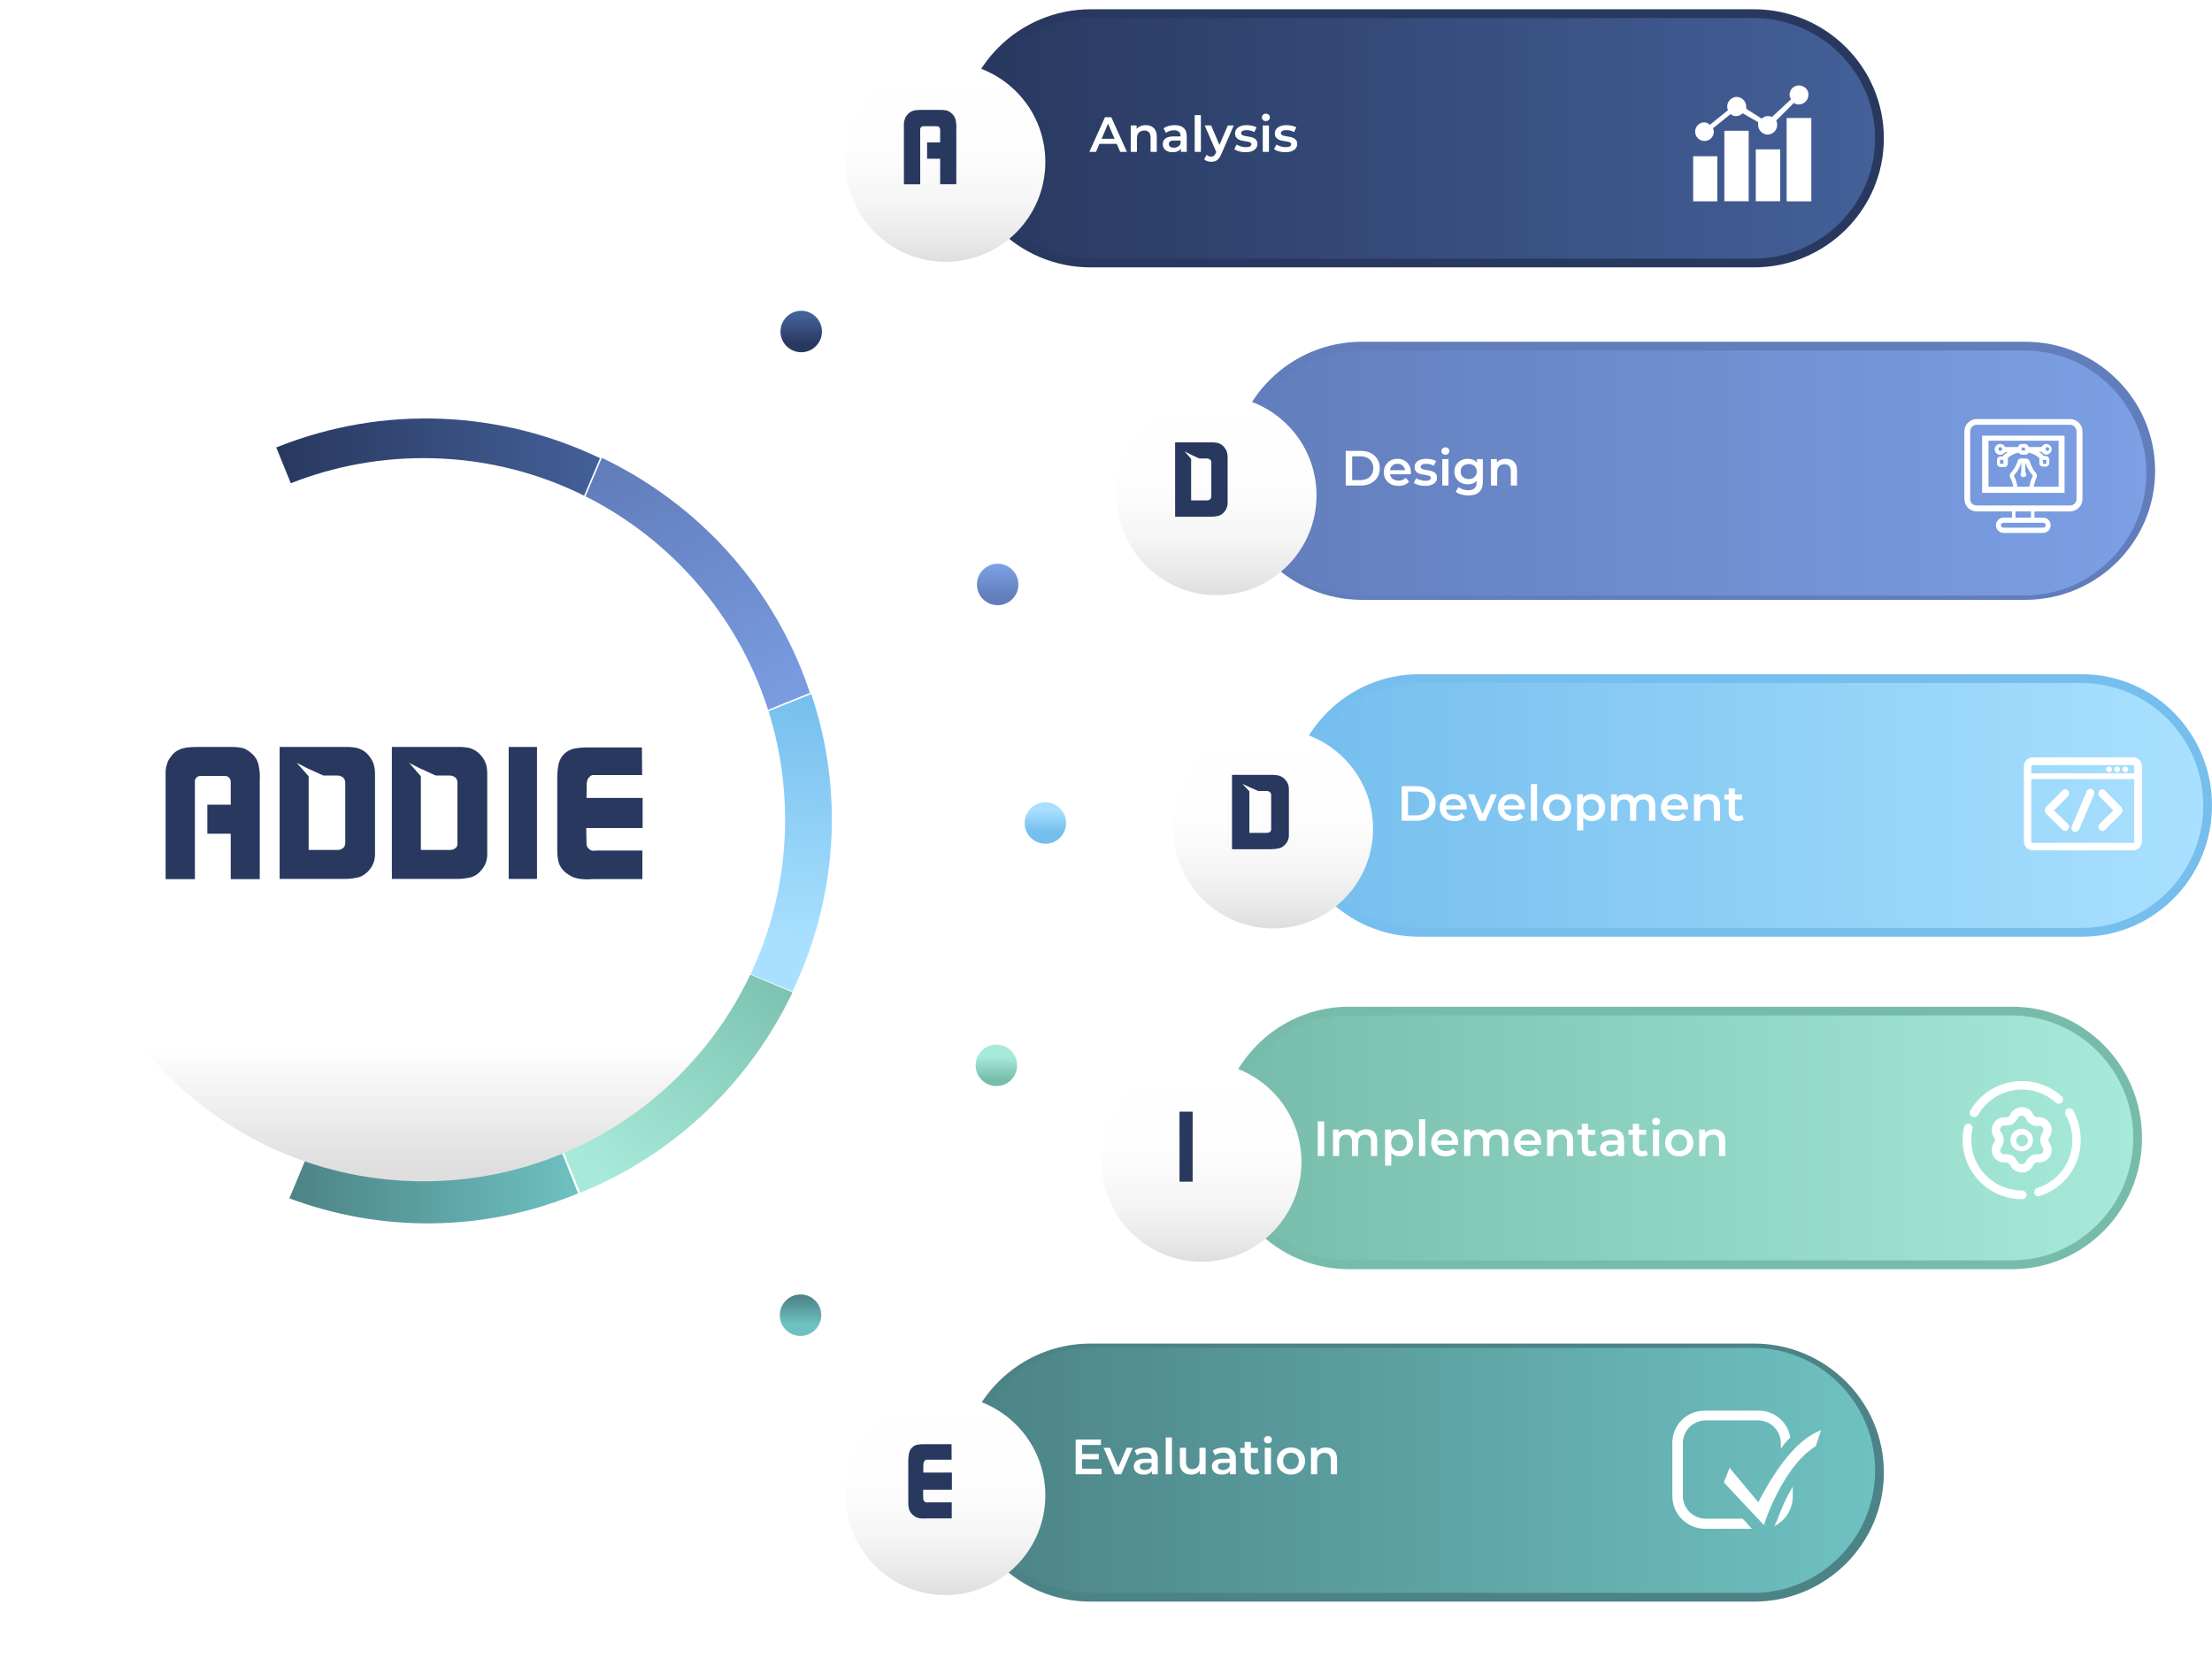 <svg width="715" height="536" viewBox="0 0 715 536" fill="none" xmlns="http://www.w3.org/2000/svg">
<g filter="url(#filter0_d_5693_50193)">
<path d="M133.43 60.769C243.704 60.769 333.113 150.166 333.113 260.452C333.113 370.739 243.716 460.136 133.43 460.136" stroke="white" stroke-width="1.919" stroke-miterlimit="10"/>
<path d="M128.566 60.769C128.566 57.076 131.562 54.068 135.267 54.068C138.961 54.068 141.968 57.063 141.968 60.769C141.968 64.462 138.973 67.47 135.267 67.47C131.562 67.457 128.566 64.462 128.566 60.769Z" fill="white"/>
<path d="M128.566 458.499C128.566 454.806 131.562 451.798 135.267 451.798C138.961 451.798 141.968 454.793 141.968 458.499C141.968 462.192 138.973 465.2 135.267 465.2C131.562 465.2 128.566 462.192 128.566 458.499Z" fill="white"/>
</g>
<g filter="url(#filter1_d_5693_50193)">
<path d="M256.815 218.969C255.926 216.318 254.961 213.68 253.895 211.054C241.239 180 217.767 156.469 189.548 143L136.613 267.444L256.815 218.969Z" fill="url(#paint0_linear_5693_50193)"/>
<path d="M136.613 267.676L251.128 315.524C265.204 286.297 268.21 251.975 257.242 219.363L136.613 267.676Z" fill="url(#paint1_linear_5693_50193)"/>
<path d="M136.224 267.444L188.939 143.101C157.196 127.902 119.424 125.531 84.293 139.645L136.224 267.444Z" fill="url(#paint2_linear_5693_50193)"/>
<path d="M88.535 382.376C117.63 393.229 150.648 393.599 181.579 380.885C181.679 380.847 181.768 380.809 181.868 380.758L136.528 267.443L88.535 382.376Z" fill="url(#paint3_linear_5693_50193)"/>
<path d="M136.613 267.443L182.559 380.574C213.902 367.805 237.627 344.187 251.158 315.812L136.613 267.443Z" fill="url(#paint4_linear_5693_50193)"/>
</g>
<g filter="url(#filter2_d_5693_50193)">
<path d="M131.886 376.867C196.441 376.867 248.772 324.536 248.772 259.981C248.772 195.427 196.441 143.095 131.886 143.095C67.332 143.095 15 195.427 15 259.981C15 324.536 67.332 376.867 131.886 376.867Z" fill="url(#paint5_linear_5693_50193)"/>
</g>
<path d="M566.921 3H352.563C329.364 3 310.551 21.681 310.551 44.717C310.551 67.753 329.364 86.434 352.563 86.434H566.921C590.12 86.434 608.933 67.753 608.933 44.717C608.933 21.681 590.12 3 566.921 3Z" fill="#28385F"/>
<path d="M352.776 83.606C331.056 83.606 313.383 66.159 313.383 44.717C313.383 23.275 331.056 5.828 352.776 5.828H566.716C588.436 5.828 606.109 23.275 606.109 44.717C606.109 66.159 588.436 83.606 566.716 83.606H352.776Z" fill="url(#paint6_linear_5693_50193)"/>
<g filter="url(#filter3_d_5693_50193)">
<path d="M254.855 102.713L296.584 48.585" stroke="white" stroke-width="1.919" stroke-miterlimit="10"/>
<path d="M258.402 112.847C264.302 110.403 267.103 103.639 264.659 97.74C262.216 91.841 255.452 89.039 249.553 91.483C243.654 93.927 240.852 100.69 243.296 106.589C245.739 112.489 252.503 115.29 258.402 112.847Z" fill="white"/>
<path d="M247.281 102.167C247.281 98.474 250.276 95.466 253.982 95.466C257.675 95.466 260.683 98.461 260.683 102.167C260.683 105.86 257.688 108.868 253.982 108.868C250.276 108.855 247.281 105.86 247.281 102.167Z" fill="url(#paint7_linear_5693_50193)"/>
</g>
<g filter="url(#filter4_d_5693_50193)">
<path d="M300.632 79.639C318.45 79.639 332.893 65.196 332.893 47.378C332.893 29.561 318.45 15.117 300.632 15.117C282.815 15.117 268.371 29.561 268.371 47.378C268.371 65.196 282.815 79.639 300.632 79.639Z" fill="url(#paint8_linear_5693_50193)"/>
</g>
<path d="M654.605 110.474H440.247C417.048 110.474 398.234 129.155 398.234 152.191C398.234 175.227 417.048 193.908 440.247 193.908H654.605C677.804 193.908 696.617 175.227 696.617 152.191C696.617 129.155 677.804 110.474 654.605 110.474Z" fill="#627DBB"/>
<path d="M440.452 192.494C418.732 192.494 401.059 174.73 401.059 152.898C401.059 131.066 418.732 113.302 440.452 113.302H654.392C676.112 113.302 693.785 131.066 693.785 152.898C693.785 174.73 676.112 192.494 654.392 192.494H440.452Z" fill="url(#paint9_linear_5693_50193)"/>
<g filter="url(#filter5_d_5693_50193)">
<path d="M315.461 184.378L387.484 154.109" stroke="white" stroke-width="1.919" stroke-miterlimit="10"/>
<path d="M317.48 195.496C323.865 195.496 329.041 190.319 329.041 183.934C329.041 177.549 323.865 172.372 317.48 172.372C311.094 172.372 305.918 177.549 305.918 183.934C305.918 190.319 311.094 195.496 317.48 195.496Z" fill="white"/>
<path d="M317.482 190.635C321.183 190.635 324.183 187.635 324.183 183.934C324.183 180.233 321.183 177.233 317.482 177.233C313.781 177.233 310.781 180.233 310.781 183.934C310.781 187.635 313.781 190.635 317.482 190.635Z" fill="url(#paint10_linear_5693_50193)"/>
</g>
<g filter="url(#filter6_d_5693_50193)">
<path d="M388.285 187.39C406.102 187.39 420.546 172.946 420.546 155.129C420.546 137.311 406.102 122.867 388.285 122.867C370.467 122.867 356.023 137.311 356.023 155.129C356.023 172.946 370.467 187.39 388.285 187.39Z" fill="url(#paint11_linear_5693_50193)"/>
</g>
<path d="M672.987 217.949H458.629C435.431 217.949 416.617 236.946 416.617 260.373C416.617 283.799 435.431 302.797 458.629 302.797H672.987C696.186 302.797 715 283.799 715 260.373C715 236.946 696.199 217.949 672.987 217.949Z" fill="#75BEED"/>
<path d="M458.838 299.969C437.118 299.969 419.445 282.205 419.445 260.373C419.445 238.541 437.118 220.777 458.838 220.777H672.778C694.498 220.777 712.171 238.541 712.171 260.373C712.171 282.205 694.498 299.969 672.778 299.969H458.838Z" fill="url(#paint12_linear_5693_50193)"/>
<g filter="url(#filter7_d_5693_50193)">
<path d="M329.457 260.843H402.914" stroke="white" stroke-width="1.919" stroke-miterlimit="10"/>
<path d="M337.344 271.726C343.243 269.283 346.045 262.519 343.601 256.62C341.157 250.72 334.394 247.919 328.494 250.363C322.595 252.806 319.793 259.57 322.237 265.469C324.681 271.369 331.444 274.17 337.344 271.726Z" fill="white"/>
<path d="M326.199 261.045C326.199 257.352 329.194 254.344 332.9 254.344C336.593 254.344 339.601 257.34 339.601 261.045C339.601 264.739 336.606 267.746 332.9 267.746C329.207 267.746 326.199 264.751 326.199 261.045Z" fill="url(#paint13_linear_5693_50193)"/>
</g>
<g filter="url(#filter8_d_5693_50193)">
<path d="M406.558 295.138C424.375 295.138 438.819 280.694 438.819 262.877C438.819 245.059 424.375 230.616 406.558 230.616C388.741 230.616 374.297 245.059 374.297 262.877C374.297 280.694 388.741 295.138 406.558 295.138Z" fill="url(#paint14_linear_5693_50193)"/>
</g>
<path d="M650.375 325.423H436.004C412.806 325.423 393.992 344.421 393.992 367.847C393.992 391.273 412.806 410.271 436.004 410.271H650.362C673.561 410.271 692.375 391.273 692.375 367.847C692.375 344.421 673.574 325.423 650.375 325.423Z" fill="#77BCAB"/>
<path d="M436.213 407.443C414.493 407.443 396.82 389.679 396.82 367.847C396.82 346.015 414.493 328.251 436.213 328.251H650.153C671.873 328.251 689.546 346.015 689.546 367.847C689.546 389.679 671.873 407.443 650.153 407.443H436.213Z" fill="url(#paint15_linear_5693_50193)"/>
<g filter="url(#filter9_d_5693_50193)">
<path d="M313.41 337.26L387.489 368.405" stroke="white" stroke-width="1.919" stroke-miterlimit="10"/>
<path d="M317.069 350.943C323.455 350.943 328.631 345.766 328.631 339.381C328.631 332.996 323.455 327.819 317.069 327.819C310.684 327.819 305.508 332.996 305.508 339.381C305.508 345.766 310.684 350.943 317.069 350.943Z" fill="white"/>
<path d="M317.072 346.082C320.773 346.082 323.773 343.082 323.773 339.381C323.773 335.68 320.773 332.68 317.072 332.68C313.371 332.68 310.371 335.68 310.371 339.381C310.371 343.082 313.371 346.082 317.072 346.082Z" fill="url(#paint16_linear_5693_50193)"/>
</g>
<g filter="url(#filter10_d_5693_50193)">
<path d="M383.413 402.874C401.231 402.874 415.675 388.43 415.675 370.613C415.675 352.795 401.231 338.352 383.413 338.352C365.596 338.352 351.152 352.795 351.152 370.613C351.152 388.43 365.596 402.874 383.413 402.874Z" fill="url(#paint17_linear_5693_50193)"/>
</g>
<path d="M566.921 434.311H352.563C329.364 434.311 310.551 452.992 310.551 476.028C310.551 499.064 329.364 517.745 352.563 517.745H566.921C590.12 517.745 608.933 499.064 608.933 476.028C608.933 452.992 590.12 434.311 566.921 434.311Z" fill="#4C8386"/>
<path d="M352.776 514.917C331.056 514.917 313.383 497.153 313.383 475.321C313.383 453.489 331.056 435.725 352.776 435.725H566.716C588.436 435.725 606.109 453.489 606.109 475.321C606.109 497.153 588.436 514.917 566.716 514.917H352.776Z" fill="url(#paint18_linear_5693_50193)"/>
<g filter="url(#filter11_d_5693_50193)">
<path d="M252.031 416.974L296.565 474.732" stroke="white" stroke-width="1.919" stroke-miterlimit="10"/>
<path d="M258.184 430.835C264.083 428.391 266.884 421.628 264.441 415.729C261.997 409.829 255.234 407.028 249.334 409.471C243.435 411.915 240.633 418.678 243.077 424.578C245.521 430.477 252.284 433.279 258.184 430.835Z" fill="white"/>
<path d="M247.059 420.147C247.059 416.454 250.054 413.447 253.76 413.447C257.453 413.447 260.461 416.442 260.461 420.147C260.461 423.841 257.465 426.848 253.76 426.848C250.054 426.848 247.059 423.841 247.059 420.147Z" fill="url(#paint19_linear_5693_50193)"/>
</g>
<g filter="url(#filter12_d_5693_50193)">
<path d="M300.632 510.621C318.45 510.621 332.893 496.177 332.893 478.36C332.893 460.542 318.45 446.099 300.632 446.099C282.815 446.099 268.371 460.542 268.371 478.36C268.371 496.177 282.815 510.621 300.632 510.621Z" fill="url(#paint20_linear_5693_50193)"/>
</g>
<path d="M207.792 257.939H189.58L189.656 253.371C189.643 252.698 189.834 252.038 190.215 251.48C190.43 251.226 190.671 250.985 190.925 250.769C191.23 250.591 191.598 250.502 191.953 250.528H207.563L207.487 241.618H190.215C188.768 241.593 187.308 241.707 185.874 241.936C184.605 242.139 183.425 242.723 182.486 243.586C181.483 244.537 180.785 245.781 180.518 247.139C180.252 248.548 180.125 249.969 180.125 251.391V274.095C180.125 274.958 180.125 275.834 180.201 276.621C180.277 277.37 180.417 278.106 180.595 278.829C180.823 279.54 181.166 280.2 181.623 280.796C182.105 281.444 182.689 282.002 183.361 282.446C184.059 282.966 184.833 283.398 185.646 283.703C186.394 283.944 187.156 284.096 187.93 284.172C188.717 284.236 189.504 284.261 190.291 284.248C191.078 284.172 191.941 284.172 192.892 284.172H207.64V274.946H193.286C192.791 274.933 192.283 274.958 191.788 275.022C191.319 275.022 190.874 274.857 190.532 274.552C189.935 274.133 189.58 273.461 189.58 272.737L189.504 267.686H207.716V257.901H207.792V257.939Z" fill="#28385E"/>
<path d="M83.596 247.38C83.317 245.945 82.568 244.638 81.464 243.674C80.36 242.646 79.332 242.024 78.304 241.783C77.111 241.542 75.892 241.44 74.674 241.465H64.026C63.163 241.465 62.376 241.465 61.577 241.542C60.828 241.567 60.092 241.669 59.368 241.859C58.645 242.011 57.96 242.278 57.312 242.646C56.653 243.039 56.056 243.547 55.574 244.143C55.079 244.714 54.647 245.349 54.317 246.034C54.076 246.682 53.861 247.341 53.683 248.001C53.556 248.699 53.492 249.423 53.531 250.134V284.197H62.998V252.57C62.986 252.38 63.011 252.19 63.074 252.012C63.163 251.821 63.277 251.631 63.392 251.466C63.734 251.047 64.267 250.806 64.813 250.832H72.148C72.517 250.819 72.885 250.844 73.253 250.908C73.595 250.984 73.9 251.174 74.116 251.453C74.433 251.821 74.598 252.304 74.585 252.799V260.134H67.021V269.513H74.585V284.184H83.964V252.253C84.078 250.629 83.939 248.979 83.596 247.38Z" fill="#28385E"/>
<path d="M120.579 246.428C120.046 245.273 119.297 244.219 118.371 243.356C117.508 242.608 116.48 242.062 115.376 241.783C114.234 241.542 113.066 241.44 111.911 241.465H90.387V284.121H111.518C113.028 284.108 114.538 283.93 116.01 283.575C117.432 283.093 118.675 282.179 119.564 280.973C120.122 280.288 120.541 279.514 120.82 278.689C121.087 277.851 121.226 276.975 121.214 276.087V250.222C121.239 248.928 121.023 247.646 120.579 246.428ZM111.518 272.851C111.53 273.397 111.264 273.904 110.807 274.196C110.54 274.399 110.248 274.551 109.944 274.666C109.601 274.729 109.259 274.755 108.916 274.742H99.766V250.933L95.907 246.593L99.296 248.331L104.499 250.692H108.992C109.677 250.667 110.35 250.895 110.883 251.327C111.353 251.745 111.606 252.355 111.594 252.976V272.851H111.518Z" fill="#28385E"/>
<path d="M156.86 246.428C156.467 245.324 155.68 244.372 154.652 243.356C153.624 242.57 152.685 242.011 151.657 241.783C150.515 241.542 149.347 241.44 148.192 241.465H126.668V284.121H147.799C149.309 284.108 150.819 283.93 152.292 283.575C153.637 283.181 154.817 282.319 155.845 280.973C156.404 280.288 156.822 279.514 157.102 278.689C157.368 277.851 157.508 276.975 157.495 276.087V250.222C157.482 248.712 157.33 247.456 156.86 246.428ZM147.862 272.851C147.875 273.397 147.608 273.904 147.152 274.196C146.91 274.425 146.606 274.59 146.289 274.666C145.921 274.729 145.552 274.755 145.184 274.742H136.034V250.933L132.252 246.593L135.641 248.331L140.844 250.692H145.337C145.997 250.679 146.644 250.908 147.152 251.327C147.621 251.745 147.875 252.355 147.862 252.976V272.851Z" fill="#28385E"/>
<path d="M173.576 241.466H164.426V284.121H173.576V241.466Z" fill="#28385E"/>
<path d="M307.731 476.022H298.428L298.463 473.453C298.463 473.081 298.556 472.708 298.743 472.387C298.848 472.246 298.976 472.104 299.104 471.989C299.267 471.886 299.442 471.848 299.629 471.86H307.603L307.568 466.838H298.743C297.997 466.825 297.262 466.889 296.528 467.018C295.875 467.133 295.28 467.454 294.791 467.955C294.278 468.495 293.928 469.189 293.788 469.959C293.648 470.756 293.59 471.552 293.59 472.361V485.143C293.59 485.631 293.59 486.119 293.625 486.568C293.66 486.992 293.73 487.403 293.823 487.814C293.94 488.213 294.114 488.585 294.348 488.919C294.592 489.279 294.896 489.6 295.234 489.857C295.595 490.152 295.98 490.396 296.399 490.563C296.784 490.705 297.169 490.795 297.565 490.833C297.962 490.872 298.37 490.885 298.778 490.872C299.186 490.833 299.629 490.833 300.107 490.833H307.638V485.644H300.305C300.048 485.631 299.792 485.656 299.536 485.682C299.302 485.682 299.069 485.592 298.894 485.412C298.591 485.181 298.416 484.796 298.416 484.398L298.381 481.559H307.685V476.048H307.731V476.022Z" fill="#28385E"/>
<path d="M308.912 38.851C308.76 38.042 308.34 37.311 307.73 36.772C307.12 36.194 306.548 35.835 305.976 35.707C305.315 35.565 304.628 35.514 303.955 35.527H298.018C297.535 35.527 297.09 35.527 296.658 35.565C296.239 35.578 295.832 35.642 295.425 35.745C295.018 35.835 294.637 35.989 294.281 36.194C293.913 36.413 293.582 36.695 293.315 37.041C293.035 37.362 292.794 37.722 292.616 38.107C292.476 38.466 292.362 38.838 292.26 39.21C292.184 39.608 292.158 40.006 292.171 40.404V59.565H297.446V41.777C297.434 41.675 297.446 41.559 297.485 41.469C297.535 41.367 297.599 41.264 297.663 41.161C297.853 40.917 298.146 40.789 298.451 40.802H302.531C302.734 40.789 302.938 40.802 303.141 40.84C303.332 40.879 303.51 40.994 303.624 41.148C303.802 41.354 303.891 41.623 303.891 41.906V46.025H299.671V51.3H303.891V59.553H309.116V41.585C309.179 40.686 309.103 39.762 308.912 38.851Z" fill="#28385E"/>
<path d="M396.471 145.804C396.182 145.148 395.768 144.557 395.253 144.068C394.776 143.644 394.211 143.335 393.608 143.181C392.98 143.053 392.339 142.988 391.699 143.001H379.844V167.04H391.473C392.302 167.04 393.143 166.937 393.947 166.731C394.726 166.461 395.416 165.947 395.906 165.266C396.207 164.88 396.446 164.443 396.597 163.98C396.747 163.505 396.823 163.016 396.81 162.515V147.938C396.835 147.218 396.71 146.498 396.471 145.804ZM391.485 160.69C391.498 160.998 391.347 161.281 391.096 161.448C390.945 161.564 390.795 161.654 390.619 161.718C390.431 161.757 390.242 161.769 390.054 161.757H385.018V148.336L382.895 145.894L384.767 146.871L387.63 148.207H390.104C390.481 148.195 390.845 148.323 391.146 148.567C391.41 148.799 391.548 149.146 391.536 149.506V160.702H391.485V160.69Z" fill="#28385E"/>
<path d="M416.249 253.278C416.018 252.661 415.542 252.121 414.929 251.542C414.317 251.092 413.759 250.784 413.147 250.655C412.467 250.527 411.773 250.463 411.079 250.475H398.234V274.514H410.834C411.732 274.514 412.644 274.411 413.514 274.206C414.317 273.987 415.025 273.499 415.637 272.74C415.964 272.354 416.222 271.917 416.385 271.455C416.549 270.979 416.63 270.49 416.617 269.989V255.412C416.63 254.576 416.535 253.856 416.249 253.278ZM410.888 268.164C410.902 268.472 410.739 268.755 410.467 268.922C410.317 269.051 410.14 269.141 409.949 269.192C409.732 269.231 409.514 269.244 409.296 269.231H403.84V255.81L401.582 253.368L403.609 254.345L406.711 255.682H409.392C409.786 255.682 410.167 255.797 410.467 256.042C410.752 256.273 410.902 256.62 410.888 256.98V268.164Z" fill="#28385E"/>
<path d="M385.504 359.362H381.262V381.988H385.504V359.362Z" fill="#28385E"/>
<path d="M352.123 49.092L357.163 37.892H359.211L364.267 49.092H362.091L357.755 38.996H358.587L354.267 49.092H352.123ZM354.443 46.5L355.003 44.868H361.051L361.611 46.5H354.443ZM370.348 40.452C371.03 40.452 371.638 40.585 372.172 40.852C372.716 41.119 373.142 41.529 373.452 42.084C373.761 42.628 373.916 43.332 373.916 44.196V49.092H371.916V44.452C371.916 43.695 371.734 43.129 371.372 42.756C371.02 42.383 370.524 42.196 369.884 42.196C369.414 42.196 368.998 42.292 368.636 42.484C368.273 42.676 367.99 42.964 367.788 43.348C367.596 43.721 367.5 44.196 367.5 44.772V49.092H365.5V40.548H367.404V42.852L367.068 42.148C367.366 41.604 367.798 41.188 368.364 40.9C368.94 40.601 369.601 40.452 370.348 40.452ZM381.717 49.092V47.364L381.605 46.996V43.972C381.605 43.385 381.429 42.932 381.077 42.612C380.725 42.281 380.191 42.116 379.477 42.116C378.997 42.116 378.522 42.191 378.053 42.34C377.594 42.489 377.205 42.697 376.885 42.964L376.101 41.508C376.559 41.156 377.103 40.895 377.733 40.724C378.373 40.543 379.034 40.452 379.717 40.452C380.954 40.452 381.909 40.751 382.581 41.348C383.263 41.935 383.605 42.847 383.605 44.084V49.092H381.717ZM379.029 49.204C378.389 49.204 377.829 49.097 377.349 48.884C376.869 48.66 376.495 48.356 376.229 47.972C375.973 47.577 375.845 47.135 375.845 46.644C375.845 46.164 375.957 45.732 376.181 45.348C376.415 44.964 376.794 44.66 377.317 44.436C377.839 44.212 378.533 44.1 379.397 44.1H381.877V45.428H379.541C378.858 45.428 378.399 45.54 378.165 45.764C377.93 45.977 377.813 46.244 377.813 46.564C377.813 46.927 377.957 47.215 378.245 47.428C378.533 47.641 378.933 47.748 379.445 47.748C379.935 47.748 380.373 47.636 380.757 47.412C381.151 47.188 381.434 46.857 381.605 46.42L381.941 47.62C381.749 48.121 381.402 48.511 380.901 48.788C380.41 49.065 379.786 49.204 379.029 49.204ZM386.171 49.092V37.22H388.171V49.092H386.171ZM391.5 52.308C391.084 52.308 390.668 52.239 390.252 52.1C389.836 51.961 389.49 51.769 389.212 51.524L390.012 50.052C390.215 50.233 390.444 50.377 390.7 50.484C390.956 50.591 391.218 50.644 391.484 50.644C391.847 50.644 392.14 50.553 392.364 50.372C392.588 50.191 392.796 49.887 392.988 49.46L393.484 48.34L393.644 48.1L396.876 40.548H398.796L394.796 49.78C394.53 50.42 394.231 50.927 393.9 51.3C393.58 51.673 393.218 51.935 392.812 52.084C392.418 52.233 391.98 52.308 391.5 52.308ZM393.26 49.396L389.404 40.548H391.484L394.62 47.924L393.26 49.396ZM402.577 49.204C401.862 49.204 401.174 49.113 400.513 48.932C399.862 48.74 399.345 48.511 398.961 48.244L399.729 46.724C400.113 46.969 400.572 47.172 401.105 47.332C401.638 47.492 402.172 47.572 402.705 47.572C403.334 47.572 403.788 47.487 404.065 47.316C404.353 47.145 404.497 46.916 404.497 46.628C404.497 46.393 404.401 46.217 404.209 46.1C404.017 45.972 403.766 45.876 403.457 45.812C403.148 45.748 402.801 45.689 402.417 45.636C402.044 45.583 401.665 45.513 401.281 45.428C400.908 45.332 400.566 45.199 400.257 45.028C399.948 44.847 399.697 44.607 399.505 44.308C399.313 44.009 399.217 43.615 399.217 43.124C399.217 42.58 399.372 42.111 399.681 41.716C399.99 41.311 400.422 41.001 400.977 40.788C401.542 40.564 402.209 40.452 402.977 40.452C403.553 40.452 404.134 40.516 404.721 40.644C405.308 40.772 405.793 40.953 406.177 41.188L405.409 42.708C405.004 42.463 404.593 42.297 404.177 42.212C403.772 42.116 403.366 42.068 402.961 42.068C402.353 42.068 401.9 42.159 401.601 42.34C401.313 42.521 401.169 42.751 401.169 43.028C401.169 43.284 401.265 43.476 401.457 43.604C401.649 43.732 401.9 43.833 402.209 43.908C402.518 43.983 402.86 44.047 403.233 44.1C403.617 44.143 403.996 44.212 404.369 44.308C404.742 44.404 405.084 44.537 405.393 44.708C405.713 44.868 405.969 45.097 406.161 45.396C406.353 45.695 406.449 46.084 406.449 46.564C406.449 47.097 406.289 47.561 405.969 47.956C405.66 48.351 405.217 48.66 404.641 48.884C404.065 49.097 403.377 49.204 402.577 49.204ZM408.171 49.092V40.548H410.171V49.092H408.171ZM409.179 39.14C408.806 39.14 408.497 39.023 408.251 38.788C408.017 38.553 407.899 38.271 407.899 37.94C407.899 37.599 408.017 37.316 408.251 37.092C408.497 36.857 408.806 36.74 409.179 36.74C409.553 36.74 409.857 36.852 410.091 37.076C410.337 37.289 410.459 37.561 410.459 37.892C410.459 38.244 410.342 38.543 410.107 38.788C409.873 39.023 409.563 39.14 409.179 39.14ZM415.436 49.204C414.722 49.204 414.034 49.113 413.372 48.932C412.722 48.74 412.204 48.511 411.82 48.244L412.588 46.724C412.972 46.969 413.431 47.172 413.964 47.332C414.498 47.492 415.031 47.572 415.564 47.572C416.194 47.572 416.647 47.487 416.924 47.316C417.212 47.145 417.356 46.916 417.356 46.628C417.356 46.393 417.26 46.217 417.068 46.1C416.876 45.972 416.626 45.876 416.316 45.812C416.007 45.748 415.66 45.689 415.276 45.636C414.903 45.583 414.524 45.513 414.14 45.428C413.767 45.332 413.426 45.199 413.116 45.028C412.807 44.847 412.556 44.607 412.364 44.308C412.172 44.009 412.076 43.615 412.076 43.124C412.076 42.58 412.231 42.111 412.54 41.716C412.85 41.311 413.282 41.001 413.836 40.788C414.402 40.564 415.068 40.452 415.836 40.452C416.412 40.452 416.994 40.516 417.58 40.644C418.167 40.772 418.652 40.953 419.036 41.188L418.268 42.708C417.863 42.463 417.452 42.297 417.036 42.212C416.631 42.116 416.226 42.068 415.82 42.068C415.212 42.068 414.759 42.159 414.46 42.34C414.172 42.521 414.028 42.751 414.028 43.028C414.028 43.284 414.124 43.476 414.316 43.604C414.508 43.732 414.759 43.833 415.068 43.908C415.378 43.983 415.719 44.047 416.092 44.1C416.476 44.143 416.855 44.212 417.228 44.308C417.602 44.404 417.943 44.537 418.252 44.708C418.572 44.868 418.828 45.097 419.02 45.396C419.212 45.695 419.308 46.084 419.308 46.564C419.308 47.097 419.148 47.561 418.828 47.956C418.519 48.351 418.076 48.66 417.5 48.884C416.924 49.097 416.236 49.204 415.436 49.204Z" fill="white"/>
<path d="M434.988 156.954V145.754H439.884C441.1 145.754 442.167 145.988 443.084 146.458C444.002 146.927 444.716 147.578 445.228 148.41C445.74 149.242 445.996 150.223 445.996 151.354C445.996 152.474 445.74 153.455 445.228 154.298C444.716 155.13 444.002 155.78 443.084 156.25C442.167 156.719 441.1 156.954 439.884 156.954H434.988ZM437.068 155.194H439.788C440.631 155.194 441.356 155.034 441.964 154.714C442.583 154.394 443.058 153.946 443.388 153.37C443.73 152.794 443.9 152.122 443.9 151.354C443.9 150.575 443.73 149.903 443.388 149.338C443.058 148.762 442.583 148.314 441.964 147.994C441.356 147.674 440.631 147.514 439.788 147.514H437.068V155.194ZM452.031 157.066C451.082 157.066 450.25 156.879 449.535 156.506C448.831 156.122 448.282 155.599 447.887 154.938C447.503 154.276 447.311 153.524 447.311 152.682C447.311 151.828 447.498 151.076 447.871 150.426C448.255 149.764 448.778 149.247 449.439 148.874C450.111 148.5 450.874 148.314 451.727 148.314C452.559 148.314 453.3 148.495 453.951 148.858C454.602 149.22 455.114 149.732 455.487 150.394C455.86 151.055 456.047 151.834 456.047 152.73C456.047 152.815 456.042 152.911 456.031 153.018C456.031 153.124 456.026 153.226 456.015 153.322H448.895V151.994H454.959L454.175 152.41C454.186 151.919 454.084 151.487 453.871 151.114C453.658 150.74 453.364 150.447 452.991 150.234C452.628 150.02 452.207 149.914 451.727 149.914C451.236 149.914 450.804 150.02 450.431 150.234C450.068 150.447 449.78 150.746 449.567 151.13C449.364 151.503 449.263 151.946 449.263 152.458V152.778C449.263 153.29 449.38 153.743 449.615 154.138C449.85 154.532 450.18 154.836 450.607 155.05C451.034 155.263 451.524 155.37 452.079 155.37C452.559 155.37 452.991 155.295 453.375 155.146C453.759 154.996 454.1 154.762 454.399 154.442L455.471 155.674C455.087 156.122 454.602 156.468 454.015 156.714C453.439 156.948 452.778 157.066 452.031 157.066ZM460.608 157.066C459.894 157.066 459.206 156.975 458.544 156.794C457.894 156.602 457.376 156.372 456.992 156.106L457.76 154.586C458.144 154.831 458.603 155.034 459.136 155.194C459.67 155.354 460.203 155.434 460.736 155.434C461.366 155.434 461.819 155.348 462.096 155.178C462.384 155.007 462.528 154.778 462.528 154.49C462.528 154.255 462.432 154.079 462.24 153.962C462.048 153.834 461.798 153.738 461.488 153.674C461.179 153.61 460.832 153.551 460.448 153.498C460.075 153.444 459.696 153.375 459.312 153.29C458.939 153.194 458.598 153.06 458.288 152.89C457.979 152.708 457.728 152.468 457.536 152.17C457.344 151.871 457.248 151.476 457.248 150.986C457.248 150.442 457.403 149.972 457.712 149.578C458.022 149.172 458.454 148.863 459.008 148.65C459.574 148.426 460.24 148.314 461.008 148.314C461.584 148.314 462.166 148.378 462.752 148.506C463.339 148.634 463.824 148.815 464.208 149.05L463.44 150.57C463.035 150.324 462.624 150.159 462.208 150.074C461.803 149.978 461.398 149.93 460.992 149.93C460.384 149.93 459.931 150.02 459.632 150.202C459.344 150.383 459.2 150.612 459.2 150.89C459.2 151.146 459.296 151.338 459.488 151.466C459.68 151.594 459.931 151.695 460.24 151.77C460.55 151.844 460.891 151.908 461.264 151.962C461.648 152.004 462.027 152.074 462.4 152.17C462.774 152.266 463.115 152.399 463.424 152.57C463.744 152.73 464 152.959 464.192 153.258C464.384 153.556 464.48 153.946 464.48 154.426C464.48 154.959 464.32 155.423 464 155.818C463.691 156.212 463.248 156.522 462.672 156.746C462.096 156.959 461.408 157.066 460.608 157.066ZM466.203 156.954V148.41H468.203V156.954H466.203ZM467.211 147.002C466.837 147.002 466.528 146.884 466.283 146.65C466.048 146.415 465.931 146.132 465.931 145.802C465.931 145.46 466.048 145.178 466.283 144.954C466.528 144.719 466.837 144.602 467.211 144.602C467.584 144.602 467.888 144.714 468.123 144.938C468.368 145.151 468.491 145.423 468.491 145.754C468.491 146.106 468.373 146.404 468.139 146.65C467.904 146.884 467.595 147.002 467.211 147.002ZM474.7 160.17C473.91 160.17 473.137 160.063 472.38 159.85C471.633 159.647 471.02 159.348 470.54 158.954L471.436 157.45C471.809 157.759 472.278 158.004 472.844 158.186C473.42 158.378 474.001 158.474 474.588 158.474C475.526 158.474 476.214 158.255 476.652 157.818C477.089 157.391 477.308 156.746 477.308 155.882V154.362L477.468 152.426L477.404 150.49V148.41H479.308V155.658C479.308 157.204 478.913 158.34 478.124 159.066C477.334 159.802 476.193 160.17 474.7 160.17ZM474.444 156.57C473.633 156.57 472.897 156.399 472.236 156.058C471.585 155.706 471.068 155.22 470.684 154.602C470.31 153.983 470.124 153.258 470.124 152.426C470.124 151.604 470.31 150.884 470.684 150.266C471.068 149.647 471.585 149.167 472.236 148.826C472.897 148.484 473.633 148.314 474.444 148.314C475.169 148.314 475.82 148.458 476.396 148.746C476.972 149.034 477.43 149.482 477.772 150.09C478.124 150.698 478.3 151.476 478.3 152.426C478.3 153.375 478.124 154.159 477.772 154.778C477.43 155.386 476.972 155.839 476.396 156.138C475.82 156.426 475.169 156.57 474.444 156.57ZM474.748 154.874C475.249 154.874 475.697 154.772 476.092 154.57C476.486 154.356 476.79 154.068 477.004 153.706C477.228 153.332 477.34 152.906 477.34 152.426C477.34 151.946 477.228 151.524 477.004 151.162C476.79 150.788 476.486 150.506 476.092 150.314C475.697 150.111 475.249 150.01 474.748 150.01C474.246 150.01 473.793 150.111 473.388 150.314C472.993 150.506 472.684 150.788 472.46 151.162C472.246 151.524 472.14 151.946 472.14 152.426C472.14 152.906 472.246 153.332 472.46 153.706C472.684 154.068 472.993 154.356 473.388 154.57C473.793 154.772 474.246 154.874 474.748 154.874ZM486.785 148.314C487.468 148.314 488.076 148.447 488.609 148.714C489.153 148.98 489.58 149.391 489.889 149.946C490.198 150.49 490.353 151.194 490.353 152.058V156.954H488.353V152.314C488.353 151.556 488.172 150.991 487.809 150.618C487.457 150.244 486.961 150.058 486.321 150.058C485.852 150.058 485.436 150.154 485.073 150.346C484.71 150.538 484.428 150.826 484.225 151.21C484.033 151.583 483.937 152.058 483.937 152.634V156.954H481.937V148.41H483.841V150.714L483.505 150.01C483.804 149.466 484.236 149.05 484.801 148.762C485.377 148.463 486.038 148.314 486.785 148.314Z" fill="white"/>
<path d="M453.047 265.321V254.121H457.943C459.159 254.121 460.226 254.356 461.143 254.825C462.06 255.294 462.775 255.945 463.287 256.777C463.799 257.609 464.055 258.59 464.055 259.721C464.055 260.841 463.799 261.822 463.287 262.665C462.775 263.497 462.06 264.148 461.143 264.617C460.226 265.086 459.159 265.321 457.943 265.321H453.047ZM455.127 263.561H457.847C458.69 263.561 459.415 263.401 460.023 263.081C460.642 262.761 461.116 262.313 461.447 261.737C461.788 261.161 461.959 260.489 461.959 259.721C461.959 258.942 461.788 258.27 461.447 257.705C461.116 257.129 460.642 256.681 460.023 256.361C459.415 256.041 458.69 255.881 457.847 255.881H455.127V263.561ZM470.09 265.433C469.14 265.433 468.308 265.246 467.594 264.873C466.89 264.489 466.34 263.966 465.946 263.305C465.562 262.644 465.37 261.892 465.37 261.049C465.37 260.196 465.556 259.444 465.93 258.793C466.314 258.132 466.836 257.614 467.498 257.241C468.17 256.868 468.932 256.681 469.786 256.681C470.618 256.681 471.359 256.862 472.01 257.225C472.66 257.588 473.172 258.1 473.546 258.761C473.919 259.422 474.106 260.201 474.106 261.097C474.106 261.182 474.1 261.278 474.09 261.385C474.09 261.492 474.084 261.593 474.074 261.689H466.954V260.361H473.018L472.234 260.777C472.244 260.286 472.143 259.854 471.93 259.481C471.716 259.108 471.423 258.814 471.05 258.601C470.687 258.388 470.266 258.281 469.786 258.281C469.295 258.281 468.863 258.388 468.49 258.601C468.127 258.814 467.839 259.113 467.626 259.497C467.423 259.87 467.322 260.313 467.322 260.825V261.145C467.322 261.657 467.439 262.11 467.674 262.505C467.908 262.9 468.239 263.204 468.666 263.417C469.092 263.63 469.583 263.737 470.138 263.737C470.618 263.737 471.05 263.662 471.434 263.513C471.818 263.364 472.159 263.129 472.458 262.809L473.53 264.041C473.146 264.489 472.66 264.836 472.074 265.081C471.498 265.316 470.836 265.433 470.09 265.433ZM478.143 265.321L474.479 256.777H476.559L479.711 264.313H478.687L481.951 256.777H483.871L480.207 265.321H478.143ZM488.902 265.433C487.953 265.433 487.121 265.246 486.406 264.873C485.702 264.489 485.153 263.966 484.758 263.305C484.374 262.644 484.182 261.892 484.182 261.049C484.182 260.196 484.369 259.444 484.742 258.793C485.126 258.132 485.649 257.614 486.31 257.241C486.982 256.868 487.745 256.681 488.598 256.681C489.43 256.681 490.172 256.862 490.822 257.225C491.473 257.588 491.985 258.1 492.358 258.761C492.732 259.422 492.918 260.201 492.918 261.097C492.918 261.182 492.913 261.278 492.902 261.385C492.902 261.492 492.897 261.593 492.886 261.689H485.766V260.361H491.83L491.046 260.777C491.057 260.286 490.956 259.854 490.742 259.481C490.529 259.108 490.236 258.814 489.862 258.601C489.5 258.388 489.078 258.281 488.598 258.281C488.108 258.281 487.676 258.388 487.302 258.601C486.94 258.814 486.652 259.113 486.438 259.497C486.236 259.87 486.134 260.313 486.134 260.825V261.145C486.134 261.657 486.252 262.11 486.486 262.505C486.721 262.9 487.052 263.204 487.478 263.417C487.905 263.63 488.396 263.737 488.95 263.737C489.43 263.737 489.862 263.662 490.246 263.513C490.63 263.364 490.972 263.129 491.27 262.809L492.342 264.041C491.958 264.489 491.473 264.836 490.886 265.081C490.31 265.316 489.649 265.433 488.902 265.433ZM494.839 265.321V253.449H496.839V265.321H494.839ZM503.304 265.433C502.43 265.433 501.651 265.246 500.968 264.873C500.286 264.489 499.747 263.966 499.352 263.305C498.958 262.644 498.76 261.892 498.76 261.049C498.76 260.196 498.958 259.444 499.352 258.793C499.747 258.132 500.286 257.614 500.968 257.241C501.651 256.868 502.43 256.681 503.304 256.681C504.19 256.681 504.974 256.868 505.656 257.241C506.35 257.614 506.888 258.126 507.272 258.777C507.667 259.428 507.864 260.185 507.864 261.049C507.864 261.892 507.667 262.644 507.272 263.305C506.888 263.966 506.35 264.489 505.656 264.873C504.974 265.246 504.19 265.433 503.304 265.433ZM503.304 263.721C503.795 263.721 504.232 263.614 504.616 263.401C505 263.188 505.299 262.878 505.512 262.473C505.736 262.068 505.848 261.593 505.848 261.049C505.848 260.494 505.736 260.02 505.512 259.625C505.299 259.22 505 258.91 504.616 258.697C504.232 258.484 503.8 258.377 503.32 258.377C502.83 258.377 502.392 258.484 502.008 258.697C501.635 258.91 501.336 259.22 501.112 259.625C500.888 260.02 500.776 260.494 500.776 261.049C500.776 261.593 500.888 262.068 501.112 262.473C501.336 262.878 501.635 263.188 502.008 263.401C502.392 263.614 502.824 263.721 503.304 263.721ZM514.513 265.433C513.82 265.433 513.185 265.273 512.609 264.953C512.044 264.633 511.59 264.153 511.249 263.513C510.918 262.862 510.753 262.041 510.753 261.049C510.753 260.046 510.913 259.225 511.233 258.585C511.564 257.945 512.012 257.47 512.577 257.161C513.142 256.841 513.788 256.681 514.513 256.681C515.356 256.681 516.097 256.862 516.737 257.225C517.388 257.588 517.9 258.094 518.273 258.745C518.657 259.396 518.849 260.164 518.849 261.049C518.849 261.934 518.657 262.708 518.273 263.369C517.9 264.02 517.388 264.526 516.737 264.889C516.097 265.252 515.356 265.433 514.513 265.433ZM509.777 268.425V256.777H511.681V258.793L511.617 261.065L511.777 263.337V268.425H509.777ZM514.289 263.721C514.769 263.721 515.196 263.614 515.569 263.401C515.953 263.188 516.257 262.878 516.481 262.473C516.705 262.068 516.817 261.593 516.817 261.049C516.817 260.494 516.705 260.02 516.481 259.625C516.257 259.22 515.953 258.91 515.569 258.697C515.196 258.484 514.769 258.377 514.289 258.377C513.809 258.377 513.377 258.484 512.993 258.697C512.609 258.91 512.305 259.22 512.081 259.625C511.857 260.02 511.745 260.494 511.745 261.049C511.745 261.593 511.857 262.068 512.081 262.473C512.305 262.878 512.609 263.188 512.993 263.401C513.377 263.614 513.809 263.721 514.289 263.721ZM531.53 256.681C532.212 256.681 532.815 256.814 533.338 257.081C533.871 257.348 534.287 257.758 534.586 258.313C534.884 258.857 535.034 259.561 535.034 260.425V265.321H533.034V260.681C533.034 259.924 532.868 259.358 532.538 258.985C532.207 258.612 531.732 258.425 531.114 258.425C530.676 258.425 530.287 258.521 529.946 258.713C529.615 258.905 529.354 259.188 529.162 259.561C528.98 259.934 528.89 260.409 528.89 260.985V265.321H526.89V260.681C526.89 259.924 526.724 259.358 526.394 258.985C526.063 258.612 525.588 258.425 524.97 258.425C524.532 258.425 524.143 258.521 523.802 258.713C523.471 258.905 523.21 259.188 523.018 259.561C522.836 259.934 522.746 260.409 522.746 260.985V265.321H520.746V256.777H522.65V259.049L522.314 258.377C522.602 257.822 523.018 257.401 523.562 257.113C524.116 256.825 524.746 256.681 525.45 256.681C526.25 256.681 526.943 256.878 527.53 257.273C528.127 257.668 528.522 258.265 528.714 259.065L527.93 258.793C528.207 258.153 528.666 257.641 529.306 257.257C529.946 256.873 530.687 256.681 531.53 256.681ZM541.621 265.433C540.672 265.433 539.84 265.246 539.125 264.873C538.421 264.489 537.872 263.966 537.477 263.305C537.093 262.644 536.901 261.892 536.901 261.049C536.901 260.196 537.088 259.444 537.461 258.793C537.845 258.132 538.368 257.614 539.029 257.241C539.701 256.868 540.464 256.681 541.317 256.681C542.149 256.681 542.89 256.862 543.541 257.225C544.192 257.588 544.704 258.1 545.077 258.761C545.45 259.422 545.637 260.201 545.637 261.097C545.637 261.182 545.632 261.278 545.621 261.385C545.621 261.492 545.616 261.593 545.605 261.689H538.485V260.361H544.549L543.765 260.777C543.776 260.286 543.674 259.854 543.461 259.481C543.248 259.108 542.954 258.814 542.581 258.601C542.218 258.388 541.797 258.281 541.317 258.281C540.826 258.281 540.394 258.388 540.021 258.601C539.658 258.814 539.37 259.113 539.157 259.497C538.954 259.87 538.853 260.313 538.853 260.825V261.145C538.853 261.657 538.97 262.11 539.205 262.505C539.44 262.9 539.77 263.204 540.197 263.417C540.624 263.63 541.114 263.737 541.669 263.737C542.149 263.737 542.581 263.662 542.965 263.513C543.349 263.364 543.69 263.129 543.989 262.809L545.061 264.041C544.677 264.489 544.192 264.836 543.605 265.081C543.029 265.316 542.368 265.433 541.621 265.433ZM552.406 256.681C553.089 256.681 553.697 256.814 554.23 257.081C554.774 257.348 555.201 257.758 555.51 258.313C555.819 258.857 555.974 259.561 555.974 260.425V265.321H553.974V260.681C553.974 259.924 553.793 259.358 553.43 258.985C553.078 258.612 552.582 258.425 551.942 258.425C551.473 258.425 551.057 258.521 550.694 258.713C550.331 258.905 550.049 259.193 549.846 259.577C549.654 259.95 549.558 260.425 549.558 261.001V265.321H547.558V256.777H549.462V259.081L549.126 258.377C549.425 257.833 549.857 257.417 550.422 257.129C550.998 256.83 551.659 256.681 552.406 256.681ZM561.727 265.433C560.789 265.433 560.063 265.193 559.551 264.713C559.039 264.222 558.783 263.502 558.783 262.553V254.889H560.783V262.505C560.783 262.91 560.885 263.225 561.087 263.449C561.301 263.673 561.594 263.785 561.967 263.785C562.415 263.785 562.789 263.668 563.087 263.433L563.647 264.857C563.413 265.049 563.125 265.193 562.783 265.289C562.442 265.385 562.09 265.433 561.727 265.433ZM557.375 258.441V256.841H563.071V258.441H557.375Z" fill="white"/>
<path d="M425.953 373.688V362.488H428.033V373.688H425.953ZM441.655 365.048C442.337 365.048 442.94 365.182 443.463 365.448C443.996 365.715 444.412 366.126 444.711 366.68C445.009 367.224 445.159 367.928 445.159 368.792V373.688H443.159V369.048C443.159 368.291 442.993 367.726 442.663 367.352C442.332 366.979 441.857 366.792 441.239 366.792C440.801 366.792 440.412 366.888 440.071 367.08C439.74 367.272 439.479 367.555 439.287 367.928C439.105 368.302 439.015 368.776 439.015 369.352V373.688H437.015V369.048C437.015 368.291 436.849 367.726 436.519 367.352C436.188 366.979 435.713 366.792 435.095 366.792C434.657 366.792 434.268 366.888 433.927 367.08C433.596 367.272 433.335 367.555 433.143 367.928C432.961 368.302 432.871 368.776 432.871 369.352V373.688H430.871V365.144H432.775V367.416L432.439 366.744C432.727 366.19 433.143 365.768 433.687 365.48C434.241 365.192 434.871 365.048 435.575 365.048C436.375 365.048 437.068 365.246 437.655 365.64C438.252 366.035 438.647 366.632 438.839 367.432L438.055 367.16C438.332 366.52 438.791 366.008 439.431 365.624C440.071 365.24 440.812 365.048 441.655 365.048ZM452.45 373.8C451.757 373.8 451.122 373.64 450.546 373.32C449.981 373 449.528 372.52 449.186 371.88C448.856 371.23 448.69 370.408 448.69 369.416C448.69 368.414 448.85 367.592 449.17 366.952C449.501 366.312 449.949 365.838 450.514 365.528C451.08 365.208 451.725 365.048 452.45 365.048C453.293 365.048 454.034 365.23 454.674 365.592C455.325 365.955 455.837 366.462 456.21 367.112C456.594 367.763 456.786 368.531 456.786 369.416C456.786 370.302 456.594 371.075 456.21 371.736C455.837 372.387 455.325 372.894 454.674 373.256C454.034 373.619 453.293 373.8 452.45 373.8ZM447.714 376.792V365.144H449.618V367.16L449.554 369.432L449.714 371.704V376.792H447.714ZM452.226 372.088C452.706 372.088 453.133 371.982 453.506 371.768C453.89 371.555 454.194 371.246 454.418 370.84C454.642 370.435 454.754 369.96 454.754 369.416C454.754 368.862 454.642 368.387 454.418 367.992C454.194 367.587 453.89 367.278 453.506 367.064C453.133 366.851 452.706 366.744 452.226 366.744C451.746 366.744 451.314 366.851 450.93 367.064C450.546 367.278 450.242 367.587 450.018 367.992C449.794 368.387 449.682 368.862 449.682 369.416C449.682 369.96 449.794 370.435 450.018 370.84C450.242 371.246 450.546 371.555 450.93 371.768C451.314 371.982 451.746 372.088 452.226 372.088ZM458.683 373.688V361.816H460.683V373.688H458.683ZM467.324 373.8C466.375 373.8 465.543 373.614 464.828 373.24C464.124 372.856 463.575 372.334 463.18 371.672C462.796 371.011 462.604 370.259 462.604 369.416C462.604 368.563 462.791 367.811 463.164 367.16C463.548 366.499 464.071 365.982 464.732 365.608C465.404 365.235 466.167 365.048 467.02 365.048C467.852 365.048 468.593 365.23 469.244 365.592C469.895 365.955 470.407 366.467 470.78 367.128C471.153 367.79 471.34 368.568 471.34 369.464C471.34 369.55 471.335 369.646 471.324 369.752C471.324 369.859 471.319 369.96 471.308 370.056H464.188V368.728H470.252L469.468 369.144C469.479 368.654 469.377 368.222 469.164 367.848C468.951 367.475 468.657 367.182 468.284 366.968C467.921 366.755 467.5 366.648 467.02 366.648C466.529 366.648 466.097 366.755 465.724 366.968C465.361 367.182 465.073 367.48 464.86 367.864C464.657 368.238 464.556 368.68 464.556 369.192V369.512C464.556 370.024 464.673 370.478 464.908 370.872C465.143 371.267 465.473 371.571 465.9 371.784C466.327 371.998 466.817 372.104 467.372 372.104C467.852 372.104 468.284 372.03 468.668 371.88C469.052 371.731 469.393 371.496 469.692 371.176L470.764 372.408C470.38 372.856 469.895 373.203 469.308 373.448C468.732 373.683 468.071 373.8 467.324 373.8ZM484.045 365.048C484.728 365.048 485.331 365.182 485.853 365.448C486.387 365.715 486.803 366.126 487.101 366.68C487.4 367.224 487.549 367.928 487.549 368.792V373.688H485.549V369.048C485.549 368.291 485.384 367.726 485.053 367.352C484.723 366.979 484.248 366.792 483.629 366.792C483.192 366.792 482.803 366.888 482.461 367.08C482.131 367.272 481.869 367.555 481.677 367.928C481.496 368.302 481.405 368.776 481.405 369.352V373.688H479.405V369.048C479.405 368.291 479.24 367.726 478.909 367.352C478.579 366.979 478.104 366.792 477.485 366.792C477.048 366.792 476.659 366.888 476.317 367.08C475.987 367.272 475.725 367.555 475.533 367.928C475.352 368.302 475.261 368.776 475.261 369.352V373.688H473.261V365.144H475.165V367.416L474.829 366.744C475.117 366.19 475.533 365.768 476.077 365.48C476.632 365.192 477.261 365.048 477.965 365.048C478.765 365.048 479.459 365.246 480.045 365.64C480.643 366.035 481.037 366.632 481.229 367.432L480.445 367.16C480.723 366.52 481.181 366.008 481.821 365.624C482.461 365.24 483.203 365.048 484.045 365.048ZM494.137 373.8C493.187 373.8 492.355 373.614 491.641 373.24C490.937 372.856 490.387 372.334 489.993 371.672C489.609 371.011 489.417 370.259 489.417 369.416C489.417 368.563 489.603 367.811 489.977 367.16C490.361 366.499 490.883 365.982 491.545 365.608C492.217 365.235 492.979 365.048 493.833 365.048C494.665 365.048 495.406 365.23 496.057 365.592C496.707 365.955 497.219 366.467 497.593 367.128C497.966 367.79 498.153 368.568 498.153 369.464C498.153 369.55 498.147 369.646 498.137 369.752C498.137 369.859 498.131 369.96 498.121 370.056H491.001V368.728H497.065L496.281 369.144C496.291 368.654 496.19 368.222 495.977 367.848C495.763 367.475 495.47 367.182 495.097 366.968C494.734 366.755 494.313 366.648 493.833 366.648C493.342 366.648 492.91 366.755 492.537 366.968C492.174 367.182 491.886 367.48 491.673 367.864C491.47 368.238 491.369 368.68 491.369 369.192V369.512C491.369 370.024 491.486 370.478 491.721 370.872C491.955 371.267 492.286 371.571 492.713 371.784C493.139 371.998 493.63 372.104 494.185 372.104C494.665 372.104 495.097 372.03 495.481 371.88C495.865 371.731 496.206 371.496 496.505 371.176L497.577 372.408C497.193 372.856 496.707 373.203 496.121 373.448C495.545 373.683 494.883 373.8 494.137 373.8ZM504.922 365.048C505.604 365.048 506.212 365.182 506.746 365.448C507.29 365.715 507.716 366.126 508.026 366.68C508.335 367.224 508.49 367.928 508.49 368.792V373.688H506.49V369.048C506.49 368.291 506.308 367.726 505.946 367.352C505.594 366.979 505.098 366.792 504.458 366.792C503.988 366.792 503.572 366.888 503.21 367.08C502.847 367.272 502.564 367.56 502.362 367.944C502.17 368.318 502.074 368.792 502.074 369.368V373.688H500.074V365.144H501.978V367.448L501.642 366.744C501.94 366.2 502.372 365.784 502.938 365.496C503.514 365.198 504.175 365.048 504.922 365.048ZM514.243 373.8C513.304 373.8 512.579 373.56 512.067 373.08C511.555 372.59 511.299 371.87 511.299 370.92V363.256H513.299V370.872C513.299 371.278 513.4 371.592 513.603 371.816C513.816 372.04 514.11 372.152 514.483 372.152C514.931 372.152 515.304 372.035 515.603 371.8L516.163 373.224C515.928 373.416 515.64 373.56 515.299 373.656C514.958 373.752 514.606 373.8 514.243 373.8ZM509.891 366.808V365.208H515.587V366.808H509.891ZM523.072 373.688V371.96L522.96 371.592V368.568C522.96 367.982 522.784 367.528 522.432 367.208C522.08 366.878 521.547 366.712 520.832 366.712C520.352 366.712 519.877 366.787 519.408 366.936C518.949 367.086 518.56 367.294 518.24 367.56L517.456 366.104C517.915 365.752 518.459 365.491 519.088 365.32C519.728 365.139 520.389 365.048 521.072 365.048C522.309 365.048 523.264 365.347 523.936 365.944C524.619 366.531 524.96 367.443 524.96 368.68V373.688H523.072ZM520.384 373.8C519.744 373.8 519.184 373.694 518.704 373.48C518.224 373.256 517.851 372.952 517.584 372.568C517.328 372.174 517.2 371.731 517.2 371.24C517.2 370.76 517.312 370.328 517.536 369.944C517.771 369.56 518.149 369.256 518.672 369.032C519.195 368.808 519.888 368.696 520.752 368.696H523.232V370.024H520.896C520.213 370.024 519.755 370.136 519.52 370.36C519.285 370.574 519.168 370.84 519.168 371.16C519.168 371.523 519.312 371.811 519.6 372.024C519.888 372.238 520.288 372.344 520.8 372.344C521.291 372.344 521.728 372.232 522.112 372.008C522.507 371.784 522.789 371.454 522.96 371.016L523.296 372.216C523.104 372.718 522.757 373.107 522.256 373.384C521.765 373.662 521.141 373.8 520.384 373.8ZM530.743 373.8C529.804 373.8 529.079 373.56 528.567 373.08C528.055 372.59 527.799 371.87 527.799 370.92V363.256H529.799V370.872C529.799 371.278 529.9 371.592 530.103 371.816C530.316 372.04 530.61 372.152 530.983 372.152C531.431 372.152 531.804 372.035 532.103 371.8L532.663 373.224C532.428 373.416 532.14 373.56 531.799 373.656C531.458 373.752 531.106 373.8 530.743 373.8ZM526.391 366.808V365.208H532.087V366.808H526.391ZM534.308 373.688V365.144H536.308V373.688H534.308ZM535.316 363.736C534.943 363.736 534.633 363.619 534.388 363.384C534.153 363.15 534.036 362.867 534.036 362.536C534.036 362.195 534.153 361.912 534.388 361.688C534.633 361.454 534.943 361.336 535.316 361.336C535.689 361.336 535.993 361.448 536.228 361.672C536.473 361.886 536.596 362.158 536.596 362.488C536.596 362.84 536.479 363.139 536.244 363.384C536.009 363.619 535.7 363.736 535.316 363.736ZM542.773 373.8C541.898 373.8 541.12 373.614 540.437 373.24C539.754 372.856 539.216 372.334 538.821 371.672C538.426 371.011 538.229 370.259 538.229 369.416C538.229 368.563 538.426 367.811 538.821 367.16C539.216 366.499 539.754 365.982 540.437 365.608C541.12 365.235 541.898 365.048 542.773 365.048C543.658 365.048 544.442 365.235 545.125 365.608C545.818 365.982 546.357 366.494 546.741 367.144C547.136 367.795 547.333 368.552 547.333 369.416C547.333 370.259 547.136 371.011 546.741 371.672C546.357 372.334 545.818 372.856 545.125 373.24C544.442 373.614 543.658 373.8 542.773 373.8ZM542.773 372.088C543.264 372.088 543.701 371.982 544.085 371.768C544.469 371.555 544.768 371.246 544.981 370.84C545.205 370.435 545.317 369.96 545.317 369.416C545.317 368.862 545.205 368.387 544.981 367.992C544.768 367.587 544.469 367.278 544.085 367.064C543.701 366.851 543.269 366.744 542.789 366.744C542.298 366.744 541.861 366.851 541.477 367.064C541.104 367.278 540.805 367.587 540.581 367.992C540.357 368.387 540.245 368.862 540.245 369.416C540.245 369.96 540.357 370.435 540.581 370.84C540.805 371.246 541.104 371.555 541.477 371.768C541.861 371.982 542.293 372.088 542.773 372.088ZM554.094 365.048C554.776 365.048 555.384 365.182 555.918 365.448C556.462 365.715 556.888 366.126 557.198 366.68C557.507 367.224 557.662 367.928 557.662 368.792V373.688H555.662V369.048C555.662 368.291 555.48 367.726 555.118 367.352C554.766 366.979 554.27 366.792 553.63 366.792C553.16 366.792 552.744 366.888 552.382 367.08C552.019 367.272 551.736 367.56 551.534 367.944C551.342 368.318 551.246 368.792 551.246 369.368V373.688H549.246V365.144H551.15V367.448L550.814 366.744C551.112 366.2 551.544 365.784 552.11 365.496C552.686 365.198 553.347 365.048 554.094 365.048Z" fill="white"/>
<path d="M349.608 470.007H355.176V471.719H349.608V470.007ZM349.768 474.807H356.088V476.551H347.688V465.351H355.864V467.095H349.768V474.807ZM360.377 476.551L356.713 468.007H358.793L361.945 475.543H360.921L364.185 468.007H366.105L362.441 476.551H360.377ZM372.353 476.551V474.823L372.241 474.455V471.431C372.241 470.845 372.065 470.391 371.713 470.071C371.361 469.741 370.828 469.575 370.113 469.575C369.633 469.575 369.159 469.65 368.689 469.799C368.231 469.949 367.841 470.157 367.521 470.423L366.737 468.967C367.196 468.615 367.74 468.354 368.369 468.183C369.009 468.002 369.671 467.911 370.353 467.911C371.591 467.911 372.545 468.21 373.217 468.807C373.9 469.394 374.241 470.306 374.241 471.543V476.551H372.353ZM369.665 476.663C369.025 476.663 368.465 476.557 367.985 476.343C367.505 476.119 367.132 475.815 366.865 475.431C366.609 475.037 366.481 474.594 366.481 474.103C366.481 473.623 366.593 473.191 366.817 472.807C367.052 472.423 367.431 472.119 367.953 471.895C368.476 471.671 369.169 471.559 370.033 471.559H372.513V472.887H370.177C369.495 472.887 369.036 472.999 368.801 473.223C368.567 473.437 368.449 473.703 368.449 474.023C368.449 474.386 368.593 474.674 368.881 474.887C369.169 475.101 369.569 475.207 370.081 475.207C370.572 475.207 371.009 475.095 371.393 474.871C371.788 474.647 372.071 474.317 372.241 473.879L372.577 475.079C372.385 475.581 372.039 475.97 371.537 476.247C371.047 476.525 370.423 476.663 369.665 476.663ZM376.808 476.551V464.679H378.808V476.551H376.808ZM385.049 476.663C384.324 476.663 383.684 476.53 383.129 476.263C382.574 475.986 382.142 475.57 381.833 475.015C381.524 474.45 381.369 473.741 381.369 472.887V468.007H383.369V472.615C383.369 473.383 383.54 473.959 383.881 474.343C384.233 474.717 384.729 474.903 385.369 474.903C385.838 474.903 386.244 474.807 386.585 474.615C386.937 474.423 387.209 474.135 387.401 473.751C387.604 473.367 387.705 472.893 387.705 472.327V468.007H389.705V476.551H387.801V474.247L388.137 474.951C387.849 475.506 387.428 475.933 386.873 476.231C386.318 476.519 385.71 476.663 385.049 476.663ZM397.588 476.551V474.823L397.476 474.455V471.431C397.476 470.845 397.3 470.391 396.948 470.071C396.596 469.741 396.062 469.575 395.348 469.575C394.868 469.575 394.393 469.65 393.924 469.799C393.465 469.949 393.076 470.157 392.756 470.423L391.972 468.967C392.43 468.615 392.974 468.354 393.604 468.183C394.244 468.002 394.905 467.911 395.588 467.911C396.825 467.911 397.78 468.21 398.452 468.807C399.134 469.394 399.476 470.306 399.476 471.543V476.551H397.588ZM394.9 476.663C394.26 476.663 393.7 476.557 393.22 476.343C392.74 476.119 392.366 475.815 392.1 475.431C391.844 475.037 391.716 474.594 391.716 474.103C391.716 473.623 391.828 473.191 392.052 472.807C392.286 472.423 392.665 472.119 393.188 471.895C393.71 471.671 394.404 471.559 395.268 471.559H397.748V472.887H395.412C394.729 472.887 394.27 472.999 394.036 473.223C393.801 473.437 393.684 473.703 393.684 474.023C393.684 474.386 393.828 474.674 394.116 474.887C394.404 475.101 394.804 475.207 395.316 475.207C395.806 475.207 396.244 475.095 396.628 474.871C397.022 474.647 397.305 474.317 397.476 473.879L397.812 475.079C397.62 475.581 397.273 475.97 396.772 476.247C396.281 476.525 395.657 476.663 394.9 476.663ZM405.258 476.663C404.32 476.663 403.594 476.423 403.082 475.943C402.57 475.453 402.314 474.733 402.314 473.783V466.119H404.314V473.735C404.314 474.141 404.416 474.455 404.618 474.679C404.832 474.903 405.125 475.015 405.498 475.015C405.946 475.015 406.32 474.898 406.618 474.663L407.178 476.087C406.944 476.279 406.656 476.423 406.314 476.519C405.973 476.615 405.621 476.663 405.258 476.663ZM400.906 469.671V468.071H406.602V469.671H400.906ZM408.824 476.551V468.007H410.824V476.551H408.824ZM409.832 466.599C409.458 466.599 409.149 466.482 408.904 466.247C408.669 466.013 408.552 465.73 408.552 465.399C408.552 465.058 408.669 464.775 408.904 464.551C409.149 464.317 409.458 464.199 409.832 464.199C410.205 464.199 410.509 464.311 410.744 464.535C410.989 464.749 411.112 465.021 411.112 465.351C411.112 465.703 410.994 466.002 410.76 466.247C410.525 466.482 410.216 466.599 409.832 466.599ZM417.289 476.663C416.414 476.663 415.635 476.477 414.953 476.103C414.27 475.719 413.731 475.197 413.337 474.535C412.942 473.874 412.745 473.122 412.745 472.279C412.745 471.426 412.942 470.674 413.337 470.023C413.731 469.362 414.27 468.845 414.953 468.471C415.635 468.098 416.414 467.911 417.289 467.911C418.174 467.911 418.958 468.098 419.641 468.471C420.334 468.845 420.873 469.357 421.257 470.007C421.651 470.658 421.849 471.415 421.849 472.279C421.849 473.122 421.651 473.874 421.257 474.535C420.873 475.197 420.334 475.719 419.641 476.103C418.958 476.477 418.174 476.663 417.289 476.663ZM417.289 474.951C417.779 474.951 418.217 474.845 418.601 474.631C418.985 474.418 419.283 474.109 419.497 473.703C419.721 473.298 419.833 472.823 419.833 472.279C419.833 471.725 419.721 471.25 419.497 470.855C419.283 470.45 418.985 470.141 418.601 469.927C418.217 469.714 417.785 469.607 417.305 469.607C416.814 469.607 416.377 469.714 415.993 469.927C415.619 470.141 415.321 470.45 415.097 470.855C414.873 471.25 414.761 471.725 414.761 472.279C414.761 472.823 414.873 473.298 415.097 473.703C415.321 474.109 415.619 474.418 415.993 474.631C416.377 474.845 416.809 474.951 417.289 474.951ZM428.609 467.911C429.292 467.911 429.9 468.045 430.433 468.311C430.977 468.578 431.404 468.989 431.713 469.543C432.023 470.087 432.177 470.791 432.177 471.655V476.551H430.177V471.911C430.177 471.154 429.996 470.589 429.633 470.215C429.281 469.842 428.785 469.655 428.145 469.655C427.676 469.655 427.26 469.751 426.897 469.943C426.535 470.135 426.252 470.423 426.049 470.807C425.857 471.181 425.761 471.655 425.761 472.231V476.551H423.761V468.007H425.665V470.311L425.329 469.607C425.628 469.063 426.06 468.647 426.625 468.359C427.201 468.061 427.863 467.911 428.609 467.911Z" fill="white"/>
<g filter="url(#filter13_d_5693_50193)">
<path d="M553.082 63.085L553.082 48.505L545.3 48.505L545.3 63.085L553.082 63.085Z" fill="white"/>
<path d="M582.559 28.588C582.559 29.005 582.476 29.418 582.317 29.804C582.157 30.189 581.923 30.539 581.628 30.834C581.333 31.129 580.983 31.363 580.598 31.523C580.212 31.683 579.799 31.765 579.382 31.765C578.829 31.788 578.286 31.607 577.857 31.256L572.14 36.974C572.338 37.403 572.446 37.868 572.457 38.34C572.457 39.183 572.123 39.99 571.527 40.586C570.931 41.182 570.123 41.517 569.281 41.517C568.472 41.468 567.712 41.112 567.157 40.521C566.602 39.931 566.293 39.151 566.295 38.34L566.295 37.482L561.308 34.624C560.724 35.203 559.938 35.533 559.116 35.545C558.479 35.554 557.864 35.315 557.401 34.878L551.715 39.452C551.886 39.853 551.972 40.286 551.969 40.722C551.937 41.305 551.738 41.865 551.394 42.336C551.051 42.807 550.579 43.169 550.034 43.377C549.49 43.586 548.897 43.632 548.327 43.511C547.757 43.389 547.234 43.105 546.822 42.693C546.409 42.281 546.125 41.758 546.004 41.188C545.882 40.618 545.929 40.025 546.137 39.48C546.346 38.936 546.707 38.464 547.178 38.12C547.65 37.777 548.21 37.578 548.792 37.546C549.502 37.573 550.179 37.855 550.698 38.34L556.543 33.607C556.392 33.255 556.306 32.878 556.289 32.495C556.287 31.685 556.596 30.904 557.151 30.314C557.706 29.723 558.466 29.367 559.275 29.319C560.117 29.319 560.925 29.653 561.521 30.249C562.117 30.845 562.451 31.653 562.451 32.495C562.478 32.717 562.478 32.941 562.451 33.162L567.438 36.339C567.985 35.813 568.713 35.517 569.471 35.513C569.921 35.515 570.365 35.612 570.774 35.799L576.968 30.049C576.638 29.634 576.459 29.119 576.46 28.588C576.459 28.181 576.542 27.777 576.704 27.404C576.866 27.03 577.104 26.694 577.402 26.416C577.7 26.139 578.053 25.926 578.437 25.792C578.822 25.657 579.23 25.603 579.636 25.634C580.412 25.651 581.15 25.968 581.696 26.519C582.241 27.071 582.551 27.813 582.559 28.588Z" fill="white"/>
<path d="M583.484 63.086L583.484 36.149L575.511 36.149L575.511 63.086L583.484 63.086Z" fill="white"/>
<path d="M573.41 63.053L573.41 46.281L565.532 46.281L565.532 63.053L573.41 63.053Z" fill="white"/>
<path d="M563.246 63.053L563.246 40.278L555.368 40.278L555.368 63.053L563.246 63.053Z" fill="white"/>
</g>
<g filter="url(#filter14_d_5693_50193)">
<path d="M667.142 133.463L637.031 133.463C636.498 133.449 635.969 133.542 635.473 133.736C634.977 133.931 634.526 134.223 634.145 134.596C633.765 134.969 633.464 135.415 633.259 135.906C633.055 136.398 632.951 136.926 632.955 137.458L632.955 159.338C632.955 159.869 633.061 160.395 633.267 160.885C633.473 161.375 633.774 161.819 634.154 162.191C634.533 162.564 634.983 162.856 635.477 163.052C635.971 163.248 636.499 163.344 637.031 163.333L648.346 163.333L648.346 165.344L645.664 165.344C645.34 165.337 645.017 165.394 644.714 165.514C644.412 165.633 644.137 165.812 643.904 166.039C643.672 166.266 643.488 166.538 643.362 166.837C643.236 167.137 643.171 167.459 643.171 167.784C643.171 168.445 643.434 169.079 643.901 169.547C644.369 170.015 645.003 170.277 645.664 170.277L658.481 170.277C659.121 170.25 659.725 169.974 660.166 169.508C660.606 169.043 660.848 168.424 660.841 167.784C660.848 167.468 660.792 167.154 660.677 166.86C660.562 166.566 660.39 166.298 660.17 166.071C659.951 165.844 659.688 165.663 659.399 165.538C659.109 165.413 658.797 165.347 658.481 165.344L655.612 165.344L655.612 163.333L667.142 163.333C668.195 163.312 669.199 162.885 669.944 162.14C670.689 161.395 671.116 160.391 671.137 159.338L671.137 137.458C671.123 136.403 670.697 135.395 669.951 134.649C669.205 133.903 668.197 133.477 667.142 133.463ZM658.481 166.979C658.69 166.986 658.887 167.074 659.033 167.224C659.178 167.374 659.259 167.575 659.259 167.784C659.262 167.887 659.245 167.99 659.207 168.086C659.169 168.182 659.112 168.269 659.039 168.342C658.966 168.415 658.879 168.472 658.783 168.51C658.687 168.548 658.584 168.565 658.481 168.561L645.611 168.561C645.503 168.569 645.395 168.554 645.293 168.519C645.191 168.483 645.097 168.427 645.017 168.355C644.937 168.282 644.872 168.194 644.827 168.096C644.781 167.998 644.756 167.892 644.753 167.784C644.772 167.568 644.871 167.367 645.029 167.218C645.187 167.07 645.394 166.985 645.611 166.979L658.481 166.979ZM649.472 165.344L649.472 163.333L654.486 163.333L654.486 165.344L649.472 165.344ZM669.206 159.338C669.206 159.885 668.989 160.41 668.601 160.798C668.214 161.185 667.689 161.402 667.142 161.402L637.031 161.402C636.749 161.421 636.466 161.381 636.199 161.285C635.933 161.19 635.69 161.041 635.483 160.847C635.277 160.654 635.113 160.42 635.001 160.16C634.889 159.9 634.831 159.62 634.832 159.338L634.832 137.458C634.828 137.171 634.883 136.886 634.993 136.62C635.103 136.355 635.265 136.114 635.471 135.914C635.677 135.713 635.921 135.556 636.189 135.453C636.457 135.35 636.744 135.302 637.031 135.313L667.142 135.313C667.696 135.334 668.222 135.569 668.607 135.969C668.992 136.369 669.207 136.903 669.206 137.458L669.206 159.338Z" fill="white"/>
<path d="M638.696 138.826L638.696 157.327L665.348 157.327L665.348 138.826L638.696 138.826ZM655.052 151.91C654.501 152.985 654.138 154.146 653.979 155.342L650.064 155.342C649.961 154.134 649.595 152.962 648.992 151.91L648.992 151.696C650.106 150.503 650.915 149.059 651.351 147.486L651.351 150.704C651.27 150.771 651.208 150.859 651.171 150.957C651.133 151.056 651.121 151.162 651.137 151.267C651.121 151.393 651.133 151.521 651.172 151.642C651.211 151.762 651.277 151.873 651.364 151.965C651.451 152.058 651.558 152.13 651.676 152.176C651.795 152.222 651.922 152.241 652.048 152.232C652.171 152.24 652.295 152.221 652.41 152.179C652.525 152.136 652.631 152.069 652.719 151.984C652.807 151.898 652.877 151.795 652.923 151.68C652.969 151.566 652.991 151.444 652.987 151.32C652.986 151.193 652.954 151.067 652.893 150.955C652.832 150.843 652.745 150.747 652.638 150.677L652.638 147.486C653.129 149.047 653.952 150.484 655.052 151.696C655.052 151.696 655.052 151.696 655.052 151.91ZM663.417 155.342L655.373 155.342C655.55 154.324 655.856 153.333 656.285 152.393C656.399 152.136 656.434 151.852 656.387 151.575C656.339 151.298 656.21 151.042 656.017 150.838C655.118 149.745 654.46 148.475 654.086 147.111C653.996 146.842 653.822 146.61 653.591 146.446C653.36 146.282 653.083 146.196 652.799 146.199L651.217 146.199C650.963 146.211 650.72 146.307 650.526 146.472C650.332 146.637 650.198 146.862 650.145 147.111C649.712 148.495 648.979 149.768 648 150.838C647.801 151.039 647.673 151.3 647.635 151.58C647.596 151.86 647.649 152.145 647.785 152.393C648.238 153.333 648.58 154.323 648.804 155.342L640.76 155.342L640.76 140.461L663.417 140.461L663.417 155.342Z" fill="white"/>
<path d="M659.471 144.966C659.929 144.945 660.362 144.75 660.681 144.422C661 144.093 661.181 143.654 661.187 143.196C661.15 142.756 660.957 142.344 660.642 142.034C660.327 141.724 659.912 141.537 659.471 141.507C659.148 141.522 658.834 141.621 658.561 141.795C658.289 141.969 658.066 142.212 657.916 142.499L653.707 142.499C653.668 142.222 653.529 141.968 653.317 141.786C653.105 141.603 652.834 141.504 652.554 141.507L651.481 141.507C651.198 141.492 650.92 141.586 650.705 141.771C650.491 141.956 650.356 142.217 650.328 142.499L646.119 142.499C645.988 142.192 645.766 141.932 645.483 141.755C645.2 141.577 644.87 141.491 644.537 141.507C644.308 141.503 644.08 141.545 643.868 141.629C643.655 141.713 643.461 141.839 643.296 141.998C643.132 142.158 643.001 142.348 642.91 142.558C642.819 142.768 642.771 142.994 642.767 143.223C642.76 143.457 642.8 143.691 642.887 143.909C642.973 144.127 643.103 144.325 643.269 144.491C643.435 144.656 643.633 144.787 643.851 144.873C644.069 144.959 644.302 145 644.537 144.992C644.846 144.999 645.153 144.929 645.429 144.789C645.705 144.649 645.942 144.442 646.119 144.188L647.003 144.188C646.363 144.54 645.784 144.993 645.287 145.529L644.724 145.529C644.562 145.529 644.402 145.561 644.252 145.623C644.103 145.685 643.967 145.775 643.852 145.89C643.738 146.004 643.647 146.14 643.585 146.29C643.523 146.44 643.491 146.6 643.491 146.762L643.491 147.888C643.518 148.192 643.662 148.473 643.892 148.673C644.122 148.873 644.42 148.976 644.724 148.961L645.824 148.961C645.984 148.973 646.145 148.951 646.296 148.894C646.447 148.837 646.583 148.748 646.696 148.633C646.808 148.518 646.894 148.38 646.947 148.228C647.001 148.076 647.02 147.914 647.003 147.754L647.003 146.628C647.035 146.433 647.035 146.233 647.003 146.038C647.985 145.14 649.205 144.544 650.516 144.322C650.631 144.507 650.788 144.662 650.974 144.774C651.161 144.886 651.371 144.951 651.588 144.966L652.661 144.966C652.882 144.967 653.098 144.907 653.287 144.794C653.476 144.68 653.631 144.517 653.734 144.322C655.006 144.612 656.192 145.2 657.192 146.038C657.155 146.233 657.155 146.433 657.192 146.628L657.192 147.754C657.195 147.906 657.23 148.055 657.293 148.193C657.357 148.33 657.448 148.453 657.561 148.554C657.674 148.655 657.807 148.731 657.952 148.778C658.096 148.825 658.248 148.841 658.399 148.827L659.337 148.827C659.62 148.82 659.889 148.705 660.088 148.505C660.288 148.305 660.403 148.036 660.41 147.754L660.41 146.628C660.417 146.312 660.301 146.007 660.085 145.776C659.87 145.545 659.572 145.409 659.257 145.395L658.613 145.395C658.2 144.829 657.658 144.369 657.032 144.054L657.97 144.054C658.132 144.312 658.352 144.529 658.613 144.688C658.873 144.846 659.167 144.941 659.471 144.966ZM659.686 142.552C659.771 142.537 659.859 142.54 659.942 142.561C660.026 142.581 660.105 142.62 660.173 142.673C660.242 142.726 660.298 142.793 660.339 142.869C660.38 142.945 660.404 143.029 660.41 143.115C660.398 143.282 660.326 143.439 660.208 143.557C660.09 143.675 659.933 143.747 659.766 143.759C659.61 143.739 659.466 143.663 659.363 143.544C659.259 143.426 659.202 143.273 659.203 143.115C659.202 142.979 659.25 142.847 659.339 142.743C659.428 142.64 659.551 142.572 659.686 142.552ZM644.537 143.759C644.457 143.756 644.378 143.736 644.306 143.702C644.234 143.667 644.17 143.618 644.117 143.558C644.064 143.498 644.025 143.428 644 143.352C643.975 143.275 643.966 143.195 643.974 143.115C643.965 143.039 643.974 142.963 643.999 142.89C644.024 142.818 644.066 142.753 644.12 142.698C644.174 142.644 644.239 142.603 644.312 142.578C644.384 142.553 644.461 142.544 644.537 142.552C644.617 142.541 644.699 142.547 644.777 142.57C644.855 142.593 644.927 142.632 644.988 142.686C645.049 142.739 645.098 142.806 645.131 142.88C645.164 142.954 645.181 143.034 645.18 143.115C645.18 143.286 645.112 143.45 644.992 143.571C644.871 143.691 644.707 143.759 644.537 143.759ZM645.609 147.754L645.609 147.915L644.59 147.915C644.552 147.909 644.518 147.889 644.494 147.859C644.469 147.83 644.456 147.793 644.456 147.754L644.456 146.869C644.456 146.708 644.456 146.655 644.59 146.655L645.556 146.655C645.58 146.724 645.58 146.8 645.556 146.869L645.609 147.754ZM652.634 143.625C652.634 143.625 652.634 143.625 652.473 143.625L651.481 143.625L651.481 142.686L652.366 142.686C652.391 142.672 652.418 142.665 652.446 142.665C652.475 142.665 652.502 142.672 652.527 142.686L652.634 143.625ZM658.265 146.869C658.265 146.708 658.265 146.655 658.265 146.655L659.337 146.655C659.471 146.655 659.471 146.655 659.471 146.869L659.471 147.781C659.471 147.781 659.471 147.942 659.337 147.942L658.399 147.942C658.385 147.917 658.377 147.89 658.377 147.861C658.377 147.833 658.385 147.805 658.399 147.781L658.265 146.869Z" fill="white"/>
</g>
<path d="M689.676 244.816L657.073 244.816C656.691 244.82 656.313 244.898 655.961 245.048C655.609 245.197 655.291 245.415 655.023 245.688C654.755 245.96 654.544 246.283 654.401 246.637C654.258 246.992 654.186 247.371 654.19 247.753L654.19 272.004C654.19 272.768 654.493 273.502 655.034 274.042C655.575 274.583 656.308 274.887 657.073 274.887L689.676 274.887C690.407 274.839 691.093 274.514 691.594 273.978C692.094 273.443 692.372 272.737 692.37 272.004L692.37 247.753C692.386 247.011 692.114 246.291 691.612 245.744C691.111 245.197 690.417 244.865 689.676 244.816V244.816ZM689.865 272.111C689.868 272.154 689.864 272.197 689.851 272.237C689.838 272.278 689.817 272.316 689.789 272.348C689.762 272.381 689.728 272.408 689.69 272.427C689.652 272.446 689.611 272.458 689.568 272.462L656.965 272.462C656.917 272.465 656.868 272.459 656.823 272.443C656.777 272.427 656.735 272.402 656.7 272.369C656.664 272.336 656.636 272.296 656.617 272.252C656.597 272.208 656.588 272.16 656.588 272.111L656.588 251.849L689.865 251.849L689.865 272.111ZM689.865 249.99L656.588 249.99L656.588 247.753C656.584 247.7 656.591 247.647 656.608 247.596C656.625 247.546 656.652 247.499 656.687 247.459C656.722 247.419 656.764 247.386 656.812 247.363C656.86 247.339 656.912 247.325 656.965 247.322L689.676 247.322C689.676 247.322 689.865 247.511 689.865 247.753L689.865 249.99Z" fill="white"/>
<path d="M686.04 261.979C686.029 262.413 685.856 262.826 685.555 263.138L680.435 268.231C680.324 268.366 680.184 268.474 680.025 268.549C679.867 268.623 679.694 268.662 679.519 268.662C679.16 268.647 678.822 268.492 678.576 268.231C678.368 267.976 678.254 267.657 678.254 267.328C678.254 266.999 678.368 266.68 678.576 266.425L683.103 261.979L678.576 257.399C678.376 257.157 678.27 256.85 678.279 256.536C678.252 256.196 678.359 255.857 678.576 255.593C678.693 255.458 678.837 255.349 679 255.274C679.163 255.2 679.34 255.162 679.519 255.162C679.694 255.162 679.867 255.201 680.025 255.275C680.184 255.35 680.324 255.458 680.435 255.593L685.555 260.767C685.721 260.92 685.851 261.108 685.935 261.318C686.019 261.528 686.055 261.754 686.04 261.979Z" fill="white"/>
<path d="M676.85 255.809C676.918 255.957 676.953 256.118 676.953 256.28C676.953 256.443 676.918 256.604 676.85 256.752L672.108 268.015C672.015 268.279 671.838 268.507 671.605 268.662C671.372 268.818 671.094 268.893 670.815 268.877C670.645 268.898 670.473 268.898 670.303 268.877C670.028 268.695 669.805 268.444 669.656 268.15C669.59 268.001 669.556 267.841 669.556 267.678C669.556 267.516 669.59 267.355 669.656 267.207L674.479 255.809C674.561 255.57 674.718 255.365 674.927 255.224C675.136 255.083 675.386 255.014 675.638 255.028C675.797 254.992 675.963 254.992 676.123 255.028C676.295 255.095 676.449 255.201 676.575 255.336C676.701 255.471 676.795 255.633 676.85 255.809Z" fill="white"/>
<path d="M668.439 266.371C668.676 266.629 668.81 266.964 668.816 267.314C668.792 267.649 668.647 267.964 668.41 268.201C668.173 268.439 667.858 268.583 667.523 268.608C667.344 268.608 667.167 268.57 667.004 268.496C666.841 268.421 666.697 268.312 666.58 268.177L661.487 263.138C661.33 262.988 661.203 262.809 661.115 262.61C661.027 262.411 660.98 262.197 660.975 261.979C660.959 261.751 660.998 261.523 661.086 261.312C661.175 261.101 661.313 260.914 661.487 260.767L666.58 255.593C666.709 255.459 666.864 255.351 667.035 255.277C667.206 255.203 667.39 255.164 667.577 255.162C667.743 255.168 667.906 255.209 668.055 255.284C668.204 255.358 668.335 255.464 668.439 255.593C668.681 255.848 668.816 256.185 668.816 256.536C668.796 256.859 668.662 257.165 668.439 257.399L663.912 261.979L668.439 266.371Z" fill="white"/>
<path d="M687.922 248.696C687.915 248.944 687.814 249.18 687.638 249.356C687.463 249.531 687.227 249.633 686.979 249.639C686.729 249.639 686.489 249.54 686.312 249.363C686.135 249.186 686.036 248.946 686.036 248.696C686.036 248.446 686.135 248.206 686.312 248.029C686.489 247.853 686.729 247.753 686.979 247.753C687.227 247.76 687.463 247.862 687.638 248.037C687.814 248.212 687.915 248.448 687.922 248.696Z" fill="white"/>
<path d="M683.372 248.696C683.372 249.217 683.794 249.639 684.315 249.639C684.836 249.639 685.258 249.217 685.258 248.696C685.258 248.175 684.836 247.753 684.315 247.753C683.794 247.753 683.372 248.175 683.372 248.696Z" fill="white"/>
<path d="M680.782 248.696C680.782 249.217 681.204 249.639 681.725 249.639C682.246 249.639 682.668 249.217 682.668 248.696C682.668 248.175 682.246 247.753 681.725 247.753C681.204 247.753 680.782 248.175 680.782 248.696Z" fill="white"/>
<path d="M653.546 349.464C658.295 349.426 662.883 351.181 666.394 354.38C666.547 354.522 666.669 354.695 666.752 354.887C666.835 355.079 666.878 355.286 666.876 355.496C666.851 355.824 666.712 356.133 666.484 356.37C666.354 356.508 666.198 356.618 666.024 356.693C665.85 356.768 665.663 356.807 665.474 356.807C665.285 356.807 665.097 356.768 664.924 356.693C664.75 356.618 664.593 356.508 664.464 356.37C661.477 353.66 657.579 352.174 653.546 352.208C650.673 352.217 647.852 352.979 645.365 354.419C642.877 355.858 640.811 357.924 639.372 360.411C639.276 360.573 639.148 360.713 638.998 360.825C638.847 360.937 638.675 361.018 638.493 361.063C638.31 361.108 638.121 361.116 637.935 361.087C637.749 361.058 637.571 360.992 637.411 360.894C637.192 360.794 637.007 360.632 636.879 360.429C636.75 360.225 636.684 359.989 636.688 359.748C636.69 359.496 636.752 359.248 636.869 359.024C638.564 356.106 640.998 353.686 643.926 352.008C646.853 350.33 650.172 349.452 653.546 349.464Z" fill="white"/>
<path d="M649.742 360.321C649.645 360.615 649.446 360.866 649.18 361.026C648.915 361.187 648.6 361.247 648.294 361.195C647.503 361.104 646.703 361.257 646.002 361.634C645.301 362.012 644.733 362.595 644.374 363.306C644.017 363.888 643.819 364.554 643.801 365.236C643.833 366.108 644.082 366.958 644.525 367.709C644.635 367.813 644.722 367.94 644.779 368.08C644.837 368.221 644.863 368.372 644.856 368.524C644.856 368.846 644.738 369.157 644.525 369.398C644.088 370.097 643.838 370.897 643.801 371.72C643.827 372.459 644.023 373.181 644.374 373.832C644.774 374.495 645.356 375.03 646.051 375.372C646.746 375.714 647.525 375.85 648.294 375.762C648.595 375.72 648.902 375.781 649.164 375.934C649.427 376.087 649.63 376.324 649.742 376.606C650.074 377.333 650.61 377.947 651.285 378.375C651.959 378.804 652.743 379.027 653.542 379.019C654.329 379.043 655.104 378.825 655.763 378.393C656.421 377.962 656.93 377.338 657.221 376.606C657.337 376.324 657.54 376.087 657.8 375.929C658.061 375.772 658.366 375.702 658.669 375.731C659.45 375.812 660.239 375.674 660.947 375.333C661.655 374.992 662.255 374.462 662.68 373.801C663.003 373.145 663.168 372.422 663.162 371.69C663.169 370.86 662.916 370.048 662.439 369.368C662.234 369.124 662.127 368.812 662.137 368.493C662.125 368.344 662.145 368.194 662.197 368.053C662.25 367.912 662.332 367.785 662.439 367.679C662.93 366.95 663.183 366.086 663.162 365.206C663.174 364.532 663.008 363.866 662.68 363.276C662.296 362.566 661.709 361.987 660.995 361.611C660.281 361.235 659.471 361.08 658.669 361.165C658.364 361.205 658.055 361.14 657.792 360.981C657.529 360.822 657.328 360.579 657.221 360.29C656.913 359.571 656.4 358.959 655.745 358.53C655.091 358.1 654.324 357.874 653.542 357.878C652.744 357.89 651.965 358.126 651.294 358.557C650.622 358.989 650.085 359.6 649.742 360.321ZM654.809 361.527C655.132 362.343 655.723 363.026 656.484 363.464C657.245 363.902 658.132 364.07 659.001 363.94C659.261 363.897 659.528 363.932 659.769 364.039C660.01 364.146 660.215 364.321 660.358 364.543C660.45 364.752 660.501 364.977 660.509 365.206C660.522 365.516 660.437 365.822 660.267 366.081C659.759 366.783 659.485 367.627 659.483 368.493C659.499 369.358 659.772 370.198 660.267 370.906C660.437 371.131 660.522 371.409 660.509 371.69C660.502 371.939 660.451 372.184 660.358 372.414C660.211 372.639 660.009 372.823 659.772 372.95C659.535 373.076 659.269 373.141 659.001 373.138C658.133 373.019 657.251 373.191 656.492 373.628C655.733 374.064 655.141 374.741 654.809 375.551C654.692 375.789 654.513 375.992 654.289 376.135C654.066 376.279 653.807 376.358 653.542 376.365C653.259 376.364 652.982 376.288 652.738 376.145C652.495 376.002 652.293 375.797 652.155 375.551C651.834 374.751 651.258 374.081 650.516 373.644C649.774 373.207 648.907 373.029 648.053 373.138C647.771 373.143 647.493 373.079 647.241 372.953C646.989 372.827 646.771 372.642 646.606 372.414C646.568 372.174 646.568 371.93 646.606 371.69C646.601 371.543 646.629 371.397 646.686 371.262C646.743 371.127 646.829 371.005 646.937 370.906C647.415 370.193 647.667 369.352 647.661 368.493C647.681 367.633 647.427 366.788 646.937 366.081C646.804 365.98 646.692 365.853 646.609 365.708C646.527 365.563 646.474 365.402 646.455 365.236C646.461 364.986 646.545 364.743 646.696 364.543C646.815 364.293 647.011 364.088 647.256 363.958C647.5 363.828 647.779 363.779 648.053 363.819C648.894 363.941 649.751 363.783 650.493 363.369C651.234 362.954 651.818 362.307 652.155 361.527C652.28 361.265 652.477 361.044 652.722 360.889C652.967 360.735 653.252 360.652 653.542 360.652C653.816 360.657 654.082 360.742 654.308 360.898C654.533 361.053 654.707 361.272 654.809 361.527Z" fill="white"/>
<path d="M649.832 368.524C649.832 369.492 650.216 370.42 650.901 371.105C651.585 371.789 652.513 372.173 653.481 372.173C654.449 372.173 655.377 371.789 656.062 371.105C656.746 370.42 657.13 369.492 657.13 368.524C657.13 367.556 656.746 366.628 656.062 365.944C655.377 365.26 654.449 364.875 653.481 364.875C652.513 364.875 651.585 365.26 650.901 365.944C650.216 366.628 649.832 367.556 649.832 368.524ZM655.502 368.434C655.536 368.701 655.512 368.973 655.433 369.231C655.354 369.489 655.221 369.727 655.042 369.929C654.864 370.131 654.645 370.293 654.399 370.404C654.153 370.515 653.887 370.573 653.617 370.573C653.347 370.573 653.081 370.515 652.835 370.404C652.589 370.293 652.37 370.131 652.191 369.929C652.013 369.727 651.88 369.489 651.801 369.231C651.722 368.973 651.698 368.701 651.732 368.434C651.79 367.975 652.014 367.553 652.361 367.247C652.708 366.941 653.154 366.773 653.617 366.773C654.079 366.773 654.526 366.941 654.873 367.247C655.22 367.553 655.444 367.975 655.502 368.434Z" fill="white"/>
<path d="M636.566 363.307C636.857 363.362 637.12 363.514 637.312 363.739C637.504 363.964 637.613 364.248 637.622 364.543C637.32 365.848 637.179 367.185 637.199 368.524C637.207 372.854 638.933 377.004 641.998 380.063C645.062 383.122 649.215 384.84 653.545 384.84C653.922 384.831 654.289 384.967 654.569 385.219C654.849 385.471 655.023 385.821 655.053 386.197C655.061 386.382 655.032 386.566 654.968 386.74C654.904 386.913 654.806 387.072 654.679 387.207C654.553 387.341 654.401 387.45 654.232 387.525C654.063 387.6 653.881 387.641 653.696 387.645C651.172 387.661 648.67 387.178 646.333 386.225C643.996 385.272 641.87 383.867 640.077 382.091C638.283 380.315 636.859 378.202 635.884 375.874C634.909 373.546 634.403 371.048 634.395 368.524C634.388 367.113 634.55 365.705 634.877 364.332C634.953 363.98 635.157 363.668 635.45 363.458C635.795 363.284 636.188 363.231 636.566 363.307Z" fill="white"/>
<path d="M670.014 358.783C671.702 361.752 672.586 365.11 672.577 368.525C672.592 372.563 671.311 376.501 668.923 379.757C666.534 383.014 663.164 385.42 659.308 386.62C658.976 386.739 658.614 386.739 658.282 386.62C657.946 386.45 657.687 386.159 657.559 385.805V385.323C657.568 385.034 657.666 384.755 657.838 384.523C658.011 384.292 658.25 384.118 658.524 384.026C661.828 383.003 664.715 380.943 666.757 378.151C668.799 375.359 669.889 371.984 669.863 368.525C669.879 365.602 669.086 362.731 667.571 360.231C667.533 359.991 667.533 359.747 667.571 359.507C667.561 359.311 667.604 359.115 667.694 358.941C667.784 358.766 667.918 358.618 668.084 358.512C668.382 358.309 668.744 358.224 669.101 358.274C669.458 358.324 669.784 358.506 670.014 358.783Z" fill="white"/>
<path d="M575.633 468.326L575.633 466.365C575.586 464.467 574.811 462.659 573.468 461.316C572.125 459.973 570.317 459.198 568.418 459.151L551.179 459.151C549.28 459.198 547.472 459.973 546.13 461.316C544.787 462.659 544.012 464.467 543.965 466.365L543.965 483.716C544.012 485.615 544.787 487.422 546.13 488.765C547.472 490.108 549.28 490.883 551.179 490.93L563.313 490.93L566.273 494.186L551.179 494.186C549.794 494.196 548.421 493.932 547.138 493.412C545.855 492.891 544.687 492.122 543.701 491.15C542.716 490.178 541.931 489.021 541.392 487.745C540.853 486.47 540.571 485.101 540.561 483.716L540.561 466.365C540.566 464.984 540.845 463.618 541.384 462.347C541.922 461.075 542.709 459.923 543.697 458.959C544.686 457.995 545.856 457.237 547.141 456.73C548.425 456.223 549.798 455.977 551.179 456.007L568.418 456.007C570.89 455.985 573.287 456.85 575.174 458.445C577.061 460.041 578.313 462.26 578.703 464.701C577.537 465.78 576.506 466.998 575.633 468.326Z" fill="white"/>
<path d="M579.476 480.571L579.476 483.715C579.488 485.707 578.939 487.661 577.892 489.356C576.845 491.05 575.343 492.416 573.557 493.297L574.445 491.41C575.764 487.641 577.449 484.011 579.476 480.571Z" fill="white"/>
<path d="M588.656 462.333L586.88 467.55C578.594 472.396 572.674 486.047 571.195 490.043L570.159 493.002L557.21 479.203L559.06 474.505L568.346 485.603C575.042 472.766 581.738 464.886 588.656 462.333Z" fill="white"/>
<defs>
<filter id="filter0_d_5693_50193" x="124.566" y="54.068" width="213.508" height="419.132" filterUnits="userSpaceOnUse" color-interpolation-filters="sRGB">
<feFlood flood-opacity="0" result="BackgroundImageFix"/>
<feColorMatrix in="SourceAlpha" type="matrix" values="0 0 0 0 0 0 0 0 0 0 0 0 0 0 0 0 0 0 127 0" result="hardAlpha"/>
<feOffset dy="4"/>
<feGaussianBlur stdDeviation="2"/>
<feComposite in2="hardAlpha" operator="out"/>
<feColorMatrix type="matrix" values="0 0 0 0 0 0 0 0 0 0 0 0 0 0 0 0 0 0 0.1 0"/>
<feBlend mode="normal" in2="BackgroundImageFix" result="effect1_dropShadow_5693_50193"/>
<feBlend mode="normal" in="SourceGraphic" in2="effect1_dropShadow_5693_50193" result="shape"/>
</filter>
<filter id="filter1_d_5693_50193" x="69.293" y="115.272" width="219.594" height="300.201" filterUnits="userSpaceOnUse" color-interpolation-filters="sRGB">
<feFlood flood-opacity="0" result="BackgroundImageFix"/>
<feColorMatrix in="SourceAlpha" type="matrix" values="0 0 0 0 0 0 0 0 0 0 0 0 0 0 0 0 0 0 127 0" result="hardAlpha"/>
<feOffset dx="5" dy="5"/>
<feGaussianBlur stdDeviation="10"/>
<feComposite in2="hardAlpha" operator="out"/>
<feColorMatrix type="matrix" values="0 0 0 0 0.227 0 0 0 0 0.361 0 0 0 0 0.518 0 0 0 0.2 0"/>
<feBlend mode="normal" in2="BackgroundImageFix" result="effect1_dropShadow_5693_50193"/>
<feBlend mode="normal" in="SourceGraphic" in2="effect1_dropShadow_5693_50193" result="shape"/>
</filter>
<filter id="filter2_d_5693_50193" x="0" y="128.095" width="273.773" height="273.772" filterUnits="userSpaceOnUse" color-interpolation-filters="sRGB">
<feFlood flood-opacity="0" result="BackgroundImageFix"/>
<feColorMatrix in="SourceAlpha" type="matrix" values="0 0 0 0 0 0 0 0 0 0 0 0 0 0 0 0 0 0 127 0" result="hardAlpha"/>
<feOffset dx="5" dy="5"/>
<feGaussianBlur stdDeviation="10"/>
<feComposite in2="hardAlpha" operator="out"/>
<feColorMatrix type="matrix" values="0 0 0 0 0.227 0 0 0 0 0.361 0 0 0 0 0.518 0 0 0 0.2 0"/>
<feBlend mode="normal" in2="BackgroundImageFix" result="effect1_dropShadow_5693_50193"/>
<feBlend mode="normal" in="SourceGraphic" in2="effect1_dropShadow_5693_50193" result="shape"/>
</filter>
<filter id="filter3_d_5693_50193" x="227.414" y="32.999" width="94.93" height="105.73" filterUnits="userSpaceOnUse" color-interpolation-filters="sRGB">
<feFlood flood-opacity="0" result="BackgroundImageFix"/>
<feColorMatrix in="SourceAlpha" type="matrix" values="0 0 0 0 0 0 0 0 0 0 0 0 0 0 0 0 0 0 127 0" result="hardAlpha"/>
<feOffset dx="5" dy="5"/>
<feGaussianBlur stdDeviation="10"/>
<feComposite in2="hardAlpha" operator="out"/>
<feColorMatrix type="matrix" values="0 0 0 0 0.227 0 0 0 0 0.361 0 0 0 0 0.518 0 0 0 0.2 0"/>
<feBlend mode="normal" in2="BackgroundImageFix" result="effect1_dropShadow_5693_50193"/>
<feBlend mode="normal" in="SourceGraphic" in2="effect1_dropShadow_5693_50193" result="shape"/>
</filter>
<filter id="filter4_d_5693_50193" x="253.371" y="0.117" width="104.523" height="104.522" filterUnits="userSpaceOnUse" color-interpolation-filters="sRGB">
<feFlood flood-opacity="0" result="BackgroundImageFix"/>
<feColorMatrix in="SourceAlpha" type="matrix" values="0 0 0 0 0 0 0 0 0 0 0 0 0 0 0 0 0 0 127 0" result="hardAlpha"/>
<feOffset dx="5" dy="5"/>
<feGaussianBlur stdDeviation="10"/>
<feComposite in2="hardAlpha" operator="out"/>
<feColorMatrix type="matrix" values="0 0 0 0 0.227 0 0 0 0 0.361 0 0 0 0 0.518 0 0 0 0.2 0"/>
<feBlend mode="normal" in2="BackgroundImageFix" result="effect1_dropShadow_5693_50193"/>
<feBlend mode="normal" in="SourceGraphic" in2="effect1_dropShadow_5693_50193" result="shape"/>
</filter>
<filter id="filter5_d_5693_50193" x="290.918" y="138.225" width="121.938" height="82.271" filterUnits="userSpaceOnUse" color-interpolation-filters="sRGB">
<feFlood flood-opacity="0" result="BackgroundImageFix"/>
<feColorMatrix in="SourceAlpha" type="matrix" values="0 0 0 0 0 0 0 0 0 0 0 0 0 0 0 0 0 0 127 0" result="hardAlpha"/>
<feOffset dx="5" dy="5"/>
<feGaussianBlur stdDeviation="10"/>
<feComposite in2="hardAlpha" operator="out"/>
<feColorMatrix type="matrix" values="0 0 0 0 0.227 0 0 0 0 0.361 0 0 0 0 0.518 0 0 0 0.2 0"/>
<feBlend mode="normal" in2="BackgroundImageFix" result="effect1_dropShadow_5693_50193"/>
<feBlend mode="normal" in="SourceGraphic" in2="effect1_dropShadow_5693_50193" result="shape"/>
</filter>
<filter id="filter6_d_5693_50193" x="341.023" y="107.867" width="104.523" height="104.522" filterUnits="userSpaceOnUse" color-interpolation-filters="sRGB">
<feFlood flood-opacity="0" result="BackgroundImageFix"/>
<feColorMatrix in="SourceAlpha" type="matrix" values="0 0 0 0 0 0 0 0 0 0 0 0 0 0 0 0 0 0 127 0" result="hardAlpha"/>
<feOffset dx="5" dy="5"/>
<feGaussianBlur stdDeviation="10"/>
<feComposite in2="hardAlpha" operator="out"/>
<feColorMatrix type="matrix" values="0 0 0 0 0.227 0 0 0 0 0.361 0 0 0 0 0.518 0 0 0 0.2 0"/>
<feBlend mode="normal" in2="BackgroundImageFix" result="effect1_dropShadow_5693_50193"/>
<feBlend mode="normal" in="SourceGraphic" in2="effect1_dropShadow_5693_50193" result="shape"/>
</filter>
<filter id="filter7_d_5693_50193" x="306.355" y="234.479" width="121.559" height="63.13" filterUnits="userSpaceOnUse" color-interpolation-filters="sRGB">
<feFlood flood-opacity="0" result="BackgroundImageFix"/>
<feColorMatrix in="SourceAlpha" type="matrix" values="0 0 0 0 0 0 0 0 0 0 0 0 0 0 0 0 0 0 127 0" result="hardAlpha"/>
<feOffset dx="5" dy="5"/>
<feGaussianBlur stdDeviation="10"/>
<feComposite in2="hardAlpha" operator="out"/>
<feColorMatrix type="matrix" values="0 0 0 0 0.227 0 0 0 0 0.361 0 0 0 0 0.518 0 0 0 0.2 0"/>
<feBlend mode="normal" in2="BackgroundImageFix" result="effect1_dropShadow_5693_50193"/>
<feBlend mode="normal" in="SourceGraphic" in2="effect1_dropShadow_5693_50193" result="shape"/>
</filter>
<filter id="filter8_d_5693_50193" x="359.297" y="215.616" width="104.523" height="104.522" filterUnits="userSpaceOnUse" color-interpolation-filters="sRGB">
<feFlood flood-opacity="0" result="BackgroundImageFix"/>
<feColorMatrix in="SourceAlpha" type="matrix" values="0 0 0 0 0 0 0 0 0 0 0 0 0 0 0 0 0 0 127 0" result="hardAlpha"/>
<feOffset dx="5" dy="5"/>
<feGaussianBlur stdDeviation="10"/>
<feComposite in2="hardAlpha" operator="out"/>
<feColorMatrix type="matrix" values="0 0 0 0 0.227 0 0 0 0 0.361 0 0 0 0 0.518 0 0 0 0.2 0"/>
<feBlend mode="normal" in2="BackgroundImageFix" result="effect1_dropShadow_5693_50193"/>
<feBlend mode="normal" in="SourceGraphic" in2="effect1_dropShadow_5693_50193" result="shape"/>
</filter>
<filter id="filter9_d_5693_50193" x="290.508" y="312.819" width="122.352" height="81.47" filterUnits="userSpaceOnUse" color-interpolation-filters="sRGB">
<feFlood flood-opacity="0" result="BackgroundImageFix"/>
<feColorMatrix in="SourceAlpha" type="matrix" values="0 0 0 0 0 0 0 0 0 0 0 0 0 0 0 0 0 0 127 0" result="hardAlpha"/>
<feOffset dx="5" dy="5"/>
<feGaussianBlur stdDeviation="10"/>
<feComposite in2="hardAlpha" operator="out"/>
<feColorMatrix type="matrix" values="0 0 0 0 0.227 0 0 0 0 0.361 0 0 0 0 0.518 0 0 0 0.2 0"/>
<feBlend mode="normal" in2="BackgroundImageFix" result="effect1_dropShadow_5693_50193"/>
<feBlend mode="normal" in="SourceGraphic" in2="effect1_dropShadow_5693_50193" result="shape"/>
</filter>
<filter id="filter10_d_5693_50193" x="336.152" y="323.352" width="104.523" height="104.522" filterUnits="userSpaceOnUse" color-interpolation-filters="sRGB">
<feFlood flood-opacity="0" result="BackgroundImageFix"/>
<feColorMatrix in="SourceAlpha" type="matrix" values="0 0 0 0 0 0 0 0 0 0 0 0 0 0 0 0 0 0 127 0" result="hardAlpha"/>
<feOffset dx="5" dy="5"/>
<feGaussianBlur stdDeviation="10"/>
<feComposite in2="hardAlpha" operator="out"/>
<feColorMatrix type="matrix" values="0 0 0 0 0.227 0 0 0 0 0.361 0 0 0 0 0.518 0 0 0 0.2 0"/>
<feBlend mode="normal" in2="BackgroundImageFix" result="effect1_dropShadow_5693_50193"/>
<feBlend mode="normal" in="SourceGraphic" in2="effect1_dropShadow_5693_50193" result="shape"/>
</filter>
<filter id="filter11_d_5693_50193" x="227.195" y="393.588" width="95.129" height="106.73" filterUnits="userSpaceOnUse" color-interpolation-filters="sRGB">
<feFlood flood-opacity="0" result="BackgroundImageFix"/>
<feColorMatrix in="SourceAlpha" type="matrix" values="0 0 0 0 0 0 0 0 0 0 0 0 0 0 0 0 0 0 127 0" result="hardAlpha"/>
<feOffset dx="5" dy="5"/>
<feGaussianBlur stdDeviation="10"/>
<feComposite in2="hardAlpha" operator="out"/>
<feColorMatrix type="matrix" values="0 0 0 0 0.227 0 0 0 0 0.361 0 0 0 0 0.518 0 0 0 0.2 0"/>
<feBlend mode="normal" in2="BackgroundImageFix" result="effect1_dropShadow_5693_50193"/>
<feBlend mode="normal" in="SourceGraphic" in2="effect1_dropShadow_5693_50193" result="shape"/>
</filter>
<filter id="filter12_d_5693_50193" x="253.371" y="431.099" width="104.523" height="104.522" filterUnits="userSpaceOnUse" color-interpolation-filters="sRGB">
<feFlood flood-opacity="0" result="BackgroundImageFix"/>
<feColorMatrix in="SourceAlpha" type="matrix" values="0 0 0 0 0 0 0 0 0 0 0 0 0 0 0 0 0 0 127 0" result="hardAlpha"/>
<feOffset dx="5" dy="5"/>
<feGaussianBlur stdDeviation="10"/>
<feComposite in2="hardAlpha" operator="out"/>
<feColorMatrix type="matrix" values="0 0 0 0 0.227 0 0 0 0 0.361 0 0 0 0 0.518 0 0 0 0.2 0"/>
<feBlend mode="normal" in2="BackgroundImageFix" result="effect1_dropShadow_5693_50193"/>
<feBlend mode="normal" in="SourceGraphic" in2="effect1_dropShadow_5693_50193" result="shape"/>
</filter>
<filter id="filter13_d_5693_50193" x="543.301" y="23.626" width="46.184" height="45.46" filterUnits="userSpaceOnUse" color-interpolation-filters="sRGB">
<feFlood flood-opacity="0" result="BackgroundImageFix"/>
<feColorMatrix in="SourceAlpha" type="matrix" values="0 0 0 0 0 0 0 0 0 0 0 0 0 0 0 0 0 0 127 0" result="hardAlpha"/>
<feOffset dx="2" dy="2"/>
<feGaussianBlur stdDeviation="2"/>
<feComposite in2="hardAlpha" operator="out"/>
<feColorMatrix type="matrix" values="0 0 0 0 0 0 0 0 0 0 0 0 0 0 0 0 0 0 0.1 0"/>
<feBlend mode="normal" in2="BackgroundImageFix" result="effect1_dropShadow_5693_50193"/>
<feBlend mode="normal" in="SourceGraphic" in2="effect1_dropShadow_5693_50193" result="shape"/>
</filter>
<filter id="filter14_d_5693_50193" x="630.953" y="131.462" width="46.184" height="44.816" filterUnits="userSpaceOnUse" color-interpolation-filters="sRGB">
<feFlood flood-opacity="0" result="BackgroundImageFix"/>
<feColorMatrix in="SourceAlpha" type="matrix" values="0 0 0 0 0 0 0 0 0 0 0 0 0 0 0 0 0 0 127 0" result="hardAlpha"/>
<feOffset dx="2" dy="2"/>
<feGaussianBlur stdDeviation="2"/>
<feComposite in2="hardAlpha" operator="out"/>
<feColorMatrix type="matrix" values="0 0 0 0 0 0 0 0 0 0 0 0 0 0 0 0 0 0 0.1 0"/>
<feBlend mode="normal" in2="BackgroundImageFix" result="effect1_dropShadow_5693_50193"/>
<feBlend mode="normal" in="SourceGraphic" in2="effect1_dropShadow_5693_50193" result="shape"/>
</filter>
<linearGradient id="paint0_linear_5693_50193" x1="159.602" y1="162.855" x2="201.739" y2="253.925" gradientUnits="userSpaceOnUse">
<stop stop-color="#627DBB"/>
<stop offset="1" stop-color="#7C9FE5"/>
</linearGradient>
<linearGradient id="paint1_linear_5693_50193" x1="205.203" y1="212.92" x2="197.745" y2="295.976" gradientUnits="userSpaceOnUse">
<stop stop-color="#75BEED"/>
<stop offset="1" stop-color="#A9E0FF"/>
</linearGradient>
<linearGradient id="paint2_linear_5693_50193" x1="84.299" y1="198.854" x2="188.949" y2="198.854" gradientUnits="userSpaceOnUse">
<stop stop-color="#28385F"/>
<stop offset="1" stop-color="#446099"/>
</linearGradient>
<linearGradient id="paint3_linear_5693_50193" x1="88.539" y1="328.974" x2="181.864" y2="328.974" gradientUnits="userSpaceOnUse">
<stop stop-color="#4C8386"/>
<stop offset="1" stop-color="#6FC1C1"/>
</linearGradient>
<linearGradient id="paint4_linear_5693_50193" x1="213.501" y1="269.291" x2="153.114" y2="346.343" gradientUnits="userSpaceOnUse">
<stop stop-color="#77BCAB"/>
<stop offset="1" stop-color="#A7EAD9"/>
</linearGradient>
<linearGradient id="paint5_linear_5693_50193" x1="131.884" y1="152.578" x2="131.884" y2="372.776" gradientUnits="userSpaceOnUse">
<stop stop-color="white"/>
<stop offset="0.144" stop-color="white"/>
<stop offset="0.821" stop-color="white"/>
<stop offset="1" stop-color="#DEDEDE"/>
</linearGradient>
<linearGradient id="paint6_linear_5693_50193" x1="313.384" y1="44.718" x2="606.103" y2="44.718" gradientUnits="userSpaceOnUse">
<stop stop-color="#28385F"/>
<stop offset="1" stop-color="#446099"/>
</linearGradient>
<linearGradient id="paint7_linear_5693_50193" x1="253.972" y1="106.256" x2="253.972" y2="97.033" gradientUnits="userSpaceOnUse">
<stop stop-color="#28385F"/>
<stop offset="1" stop-color="#446099"/>
</linearGradient>
<linearGradient id="paint8_linear_5693_50193" x1="300.633" y1="15.108" x2="300.633" y2="79.638" gradientUnits="userSpaceOnUse">
<stop stop-color="white"/>
<stop offset="0.467" stop-color="#FDFDFD"/>
<stop offset="0.714" stop-color="#F5F5F5"/>
<stop offset="0.909" stop-color="#E7E7E7"/>
<stop offset="1" stop-color="#DEDEDE"/>
</linearGradient>
<linearGradient id="paint9_linear_5693_50193" x1="401.065" y1="152.899" x2="693.785" y2="152.899" gradientUnits="userSpaceOnUse">
<stop stop-color="#627DBB"/>
<stop offset="1" stop-color="#7C9FE5"/>
</linearGradient>
<linearGradient id="paint10_linear_5693_50193" x1="317.481" y1="187.795" x2="317.481" y2="178.145" gradientUnits="userSpaceOnUse">
<stop stop-color="#627DBB"/>
<stop offset="1" stop-color="#7C9FE5"/>
</linearGradient>
<linearGradient id="paint11_linear_5693_50193" x1="388.285" y1="122.858" x2="388.285" y2="187.388" gradientUnits="userSpaceOnUse">
<stop stop-color="white"/>
<stop offset="0.467" stop-color="#FDFDFD"/>
<stop offset="0.714" stop-color="#F5F5F5"/>
<stop offset="0.909" stop-color="#E7E7E7"/>
<stop offset="1" stop-color="#DEDEDE"/>
</linearGradient>
<linearGradient id="paint12_linear_5693_50193" x1="419.453" y1="260.373" x2="712.172" y2="260.373" gradientUnits="userSpaceOnUse">
<stop stop-color="#75BEED"/>
<stop offset="1" stop-color="#A9E0FF"/>
</linearGradient>
<linearGradient id="paint13_linear_5693_50193" x1="332.901" y1="263.942" x2="332.901" y2="256.897" gradientUnits="userSpaceOnUse">
<stop stop-color="#75BEED"/>
<stop offset="1" stop-color="#A9E0FF"/>
</linearGradient>
<linearGradient id="paint14_linear_5693_50193" x1="406.559" y1="230.606" x2="406.559" y2="295.136" gradientUnits="userSpaceOnUse">
<stop stop-color="white"/>
<stop offset="0.467" stop-color="#FDFDFD"/>
<stop offset="0.714" stop-color="#F5F5F5"/>
<stop offset="0.909" stop-color="#E7E7E7"/>
<stop offset="1" stop-color="#DEDEDE"/>
</linearGradient>
<linearGradient id="paint15_linear_5693_50193" x1="396.83" y1="367.847" x2="689.55" y2="367.847" gradientUnits="userSpaceOnUse">
<stop stop-color="#77BCAB"/>
<stop offset="1" stop-color="#A7EAD9"/>
</linearGradient>
<linearGradient id="paint16_linear_5693_50193" x1="317.071" y1="344.219" x2="317.071" y2="336.598" gradientUnits="userSpaceOnUse">
<stop stop-color="#77BCAB"/>
<stop offset="1" stop-color="#A7EAD9"/>
</linearGradient>
<linearGradient id="paint17_linear_5693_50193" x1="383.418" y1="338.354" x2="383.418" y2="402.884" gradientUnits="userSpaceOnUse">
<stop stop-color="white"/>
<stop offset="0.467" stop-color="#FDFDFD"/>
<stop offset="0.714" stop-color="#F5F5F5"/>
<stop offset="0.909" stop-color="#E7E7E7"/>
<stop offset="1" stop-color="#DEDEDE"/>
</linearGradient>
<linearGradient id="paint18_linear_5693_50193" x1="313.384" y1="475.32" x2="606.103" y2="475.32" gradientUnits="userSpaceOnUse">
<stop stop-color="#4C8386"/>
<stop offset="1" stop-color="#6FC1C1"/>
</linearGradient>
<linearGradient id="paint19_linear_5693_50193" x1="253.75" y1="414.02" x2="253.75" y2="423.243" gradientUnits="userSpaceOnUse">
<stop stop-color="#4C8386"/>
<stop offset="1" stop-color="#6FC1C1"/>
</linearGradient>
<linearGradient id="paint20_linear_5693_50193" x1="300.628" y1="446.1" x2="300.628" y2="510.631" gradientUnits="userSpaceOnUse">
<stop stop-color="white"/>
<stop offset="0.467" stop-color="#FDFDFD"/>
<stop offset="0.714" stop-color="#F5F5F5"/>
<stop offset="0.909" stop-color="#E7E7E7"/>
<stop offset="1" stop-color="#DEDEDE"/>
</linearGradient>
</defs>
</svg>
